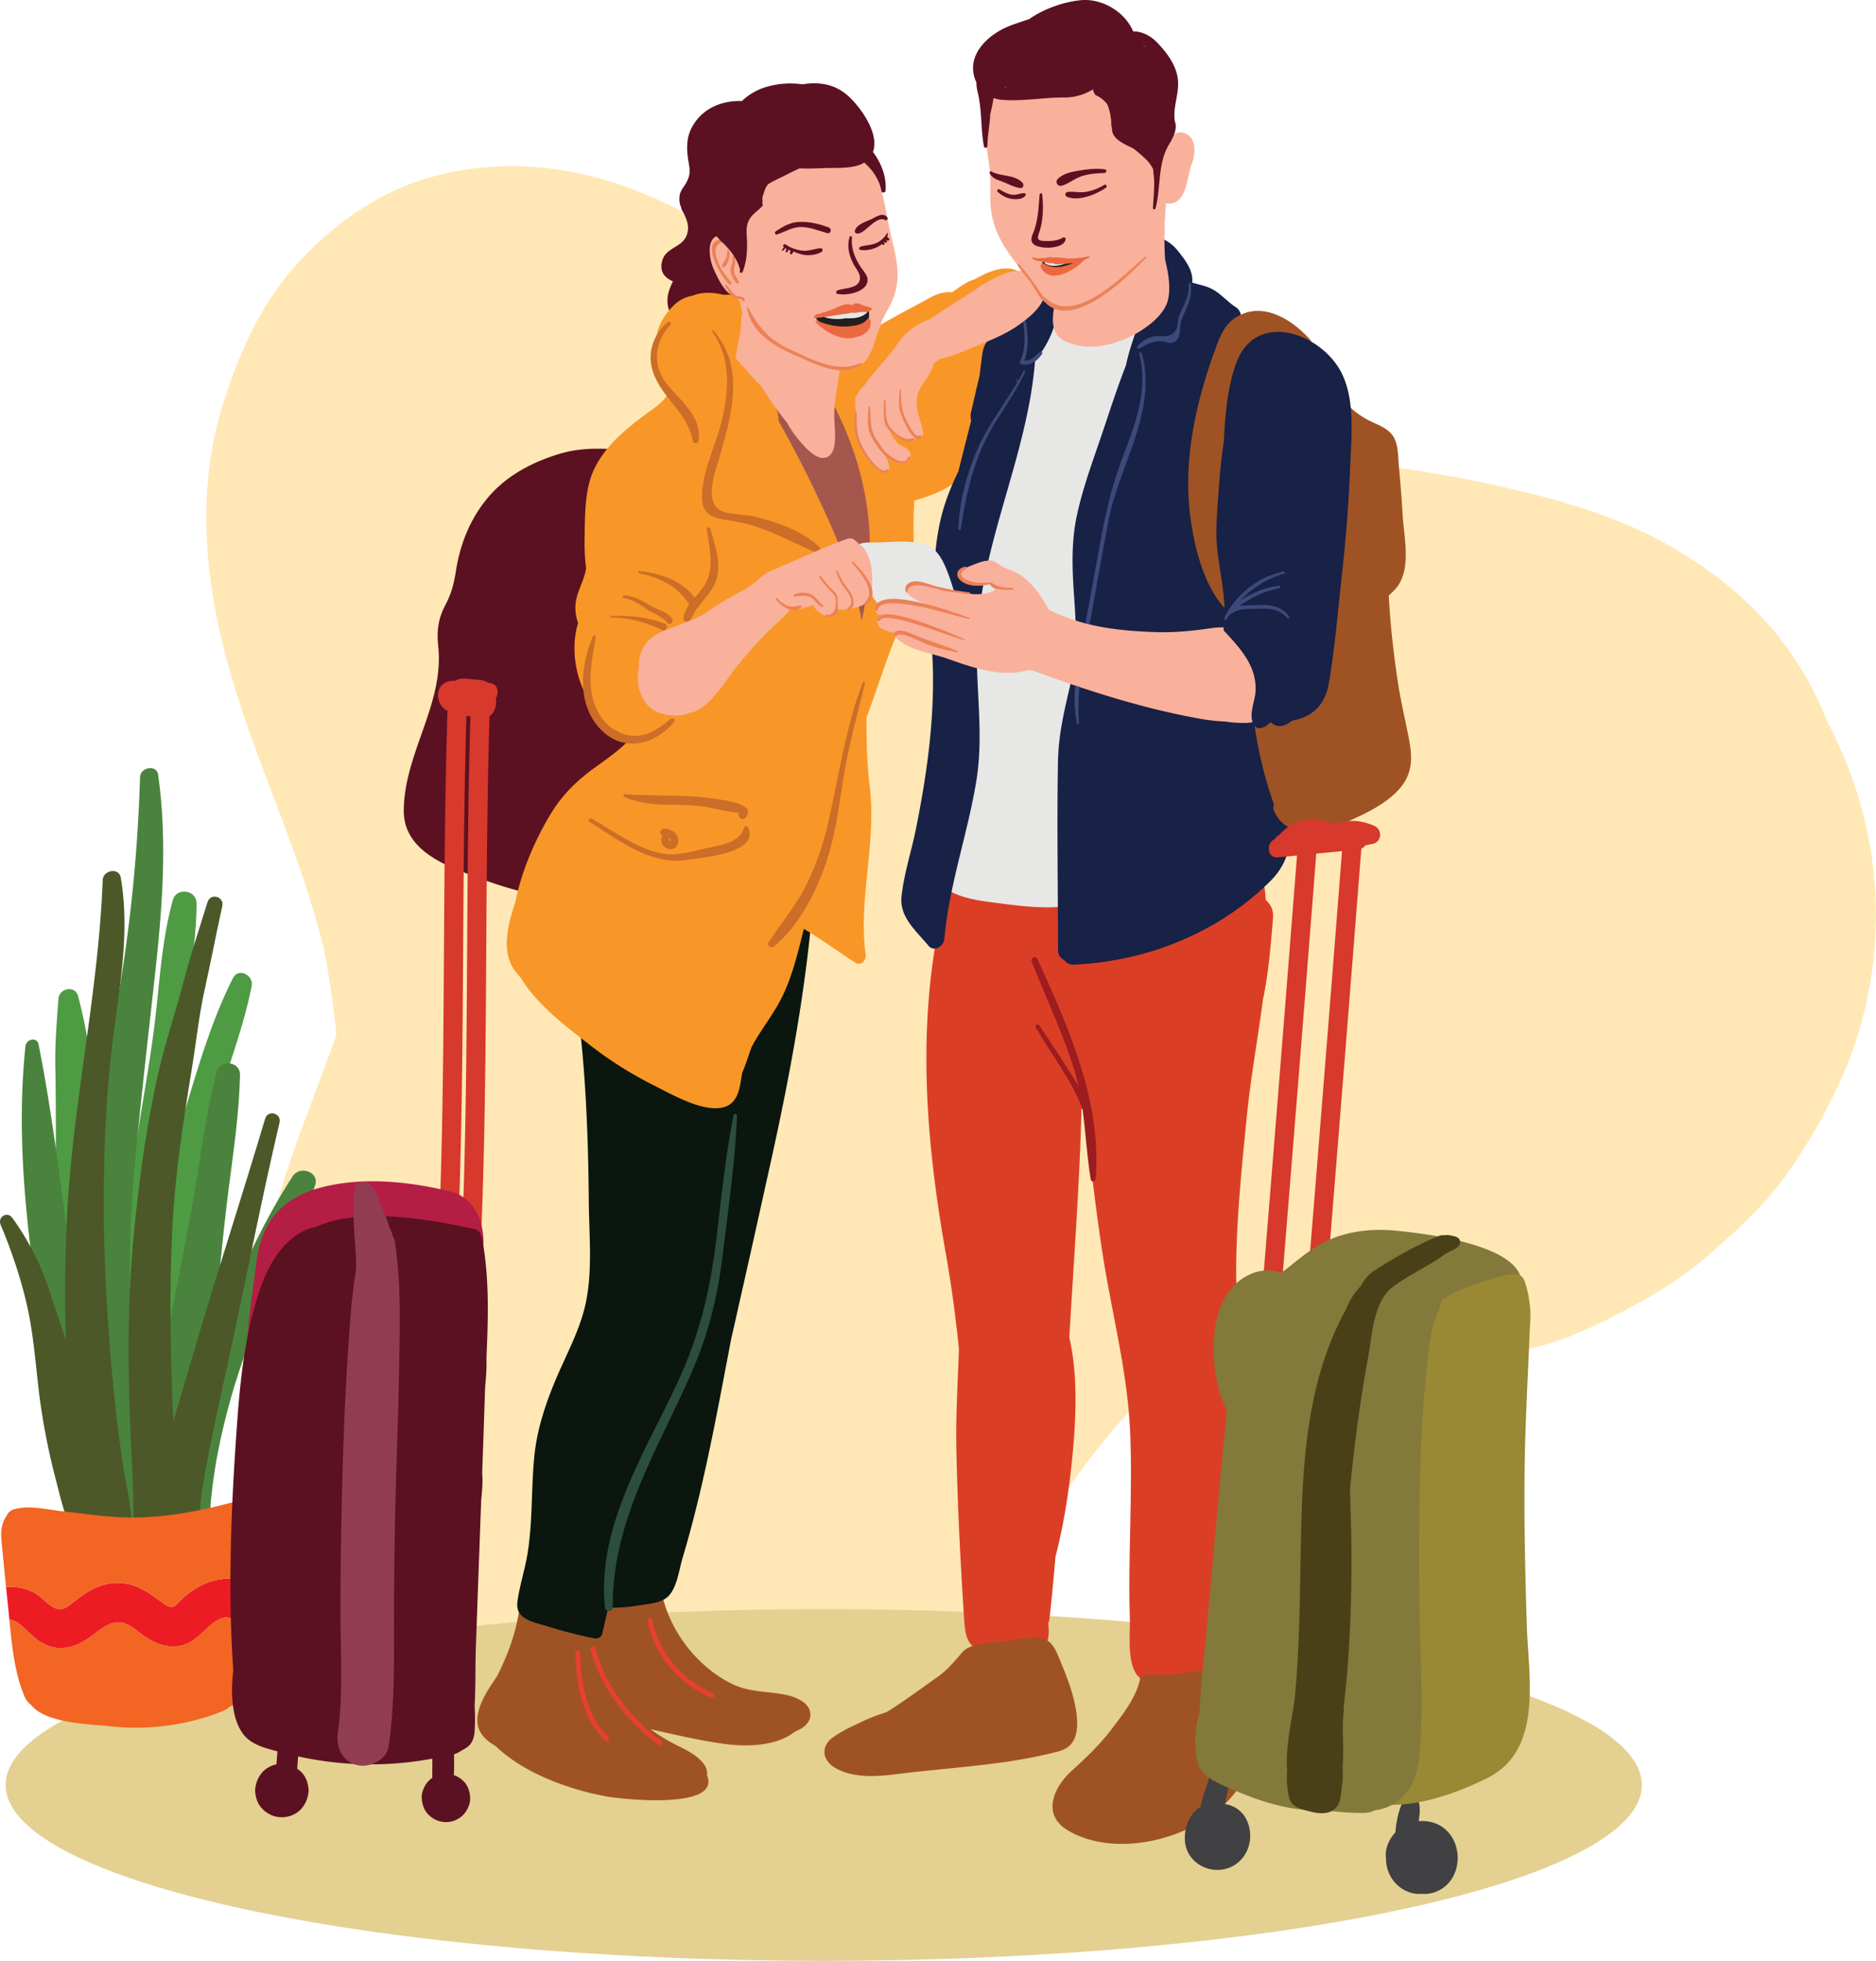 <svg id="Layer_1" data-name="Layer 1" xmlns="http://www.w3.org/2000/svg" viewBox="0 0 1397.8 1460.31"><defs><style>.cls-1{fill:#ffc54a;opacity:0.41;}.cls-2{fill:#e4d091;}.cls-3{fill:#4e9b44;}.cls-4{fill:#4a833d;}.cls-5{fill:#4c5827;}.cls-6{fill:#ed1c24;}.cls-7{fill:#f26522;}.cls-8{fill:#5b1122;}.cls-9{fill:#a5574e;}.cls-10{fill:#9f5324;}.cls-11{fill:#e93f32;}.cls-12{fill:#0a160e;}.cls-13{fill:#2c4d40;}.cls-14{fill:#f89727;}.cls-15{fill:#cc6d28;}.cls-16{fill:#da3f26;}.cls-17{fill:#9d1c20;}.cls-18{fill:#e7e7e6;}.cls-19{fill:#182146;}.cls-20{fill:#f9b19b;}.cls-21{fill:#3c4a7a;}.cls-22{fill:#231f20;}.cls-23{fill:#eb6941;}.cls-24{fill:#ec8157;}.cls-25{fill:#d7392c;}.cls-26{fill:#83793b;}.cls-27{fill:#414042;}.cls-28{fill:#998834;}.cls-29{fill:#4a4018;}.cls-30{fill:#b41e44;}.cls-31{fill:#923c54;}</style></defs><path class="cls-1" d="M3420.34,2417.72a888.73,888.73,0,0,0-149.18-19.18c-32.92-1.48-65.38,1.35-98,3.95-9.5-.29-19-.55-28.49-.89a450.89,450.89,0,0,1-84.41-14.73,361.34,361.34,0,0,1-59.07-27.57c-50.94-35.85-90.17-85.76-141.92-120.53-68.62-46.12-147.11-72.47-229.44-48.7-38.1,11-72.74,36.24-98.79,65.62-27.06,30.51-42.7,67-54.48,105.34-21.26,69.28-11,143,10.25,210.89,20.54,65.7,50.34,127.53,66.21,194.65,3.75,20.38,6.64,40.9,8.83,61.49-22.26,62.54-49.4,123.41-58.59,189.84-7,50.49-5.78,99.41,6,148.94,10.15,42.63,31.09,86.55,59.44,120.06,31.75,37.52,69.81,71,116.72,88.07,43.55,15.86,89.49,24.65,136,19.23,88.38-10.29,160.33-60.28,215-128.58,42.6-53.18,74.64-115,122.82-163.59a227.37,227.37,0,0,1,25.42-18,202,202,0,0,1,22-7.61c35.41-5,71.27-2.79,107-1.4,49.81,1.94,96.82-2.37,145.26-15.18,26.84-7.1,52-20.5,76.2-33.73a281.44,281.44,0,0,0,50.24-34.92c20.47-17.88,40.41-36.07,56.35-58.18a414.74,414.74,0,0,0,39.6-68.34c40.29-86.59,35.7-187.22-9.1-270.56-1.37-3.77-2.83-7.49-4.47-11.08-24.64-53.84-63.78-91.91-115.18-120.59C3512.16,2439.88,3465.4,2427.51,3420.34,2417.72Z" transform="translate(-2311.16 -2057.45)"/><ellipse class="cls-2" cx="613.77" cy="1329.35" rx="609.56" ry="130.95"/><path class="cls-3" d="M2484.75,2785.91c-15.92,31.31-25.92,66.18-36.17,99.73q-4.71,15.39-9.2,30.79c1.84-30.38,3.21-60.79,7-91,4-31.79,11.24-63,11.23-95.19,0-10.15-15-12.26-17.71-2.4-8.55,31-9.84,63-13.88,94.84-4,31.6-10.11,62.84-14.55,94.39-8.77,62.36-14.21,126.91-12,189.87.36,10.23,8.46,15.07,16.18,14.55.73,6.21,1.54,12.42,2.53,18.6,2.55,15.9,5.19,36.35,20.16,45.28,5.45,3.25,14.1,1.56,17-4.46,7-14.45,1-30.32-2.09-45.29a351.87,351.87,0,0,1-6.48-47.84c-2.18-32.76-.38-65.91,3.19-98.51a604.29,604.29,0,0,1,19.4-97.91c9.37-33.2,22.61-65.78,29.33-99.58C2500.26,2783.8,2488.89,2777.76,2484.75,2785.91Z" transform="translate(-2311.16 -2057.45)"/><path class="cls-3" d="M2388.29,3106.59c-3.58-34.51-4.56-69.21-5.68-103.86-1.1-34.06-2.39-68-2.75-102.09q-.27-25.51-1.69-51c-1-17.82-4.41-33.06-8.77-50.21-2.17-8.55-14.12-6.15-14.71,2-1.25,17.17-2.66,33.41-2.31,50.76.35,17.84.39,35.7.38,53.54,0,34.92-2.61,69.71-3.26,104.63a895.7,895.7,0,0,0,3.72,101.24c1.67,17.51,3.92,35,6.9,52.32,2.81,16.33,5.23,32.61,19.43,42.8,5.09,3.65,14,1.14,16.68-4.37,7.32-14.89,2.39-30.13-.59-45.61C2392.44,3140.14,2390,3123.41,2388.29,3106.59Z" transform="translate(-2311.16 -2057.45)"/><path class="cls-4" d="M2529.25,2933.45c-25,38.42-44.12,82.69-60.42,125.82.66-5.9,1.37-11.8,2-17.7,3.38-30.14,6-60.39,9.67-90.48,3.8-31,8.81-61.94,9.48-93.2.21-9.88-14.68-11.89-17.21-2.33-7.76,29.4-11.55,59.58-16.61,89.53s-11.3,59.67-16.94,89.5q-8.22,43.44-16.64,86.86-1.83,9.43-3.66,18.87c-3.08-20.17-5.65-40.41-7.49-60.73a836.77,836.77,0,0,1-.08-152.06c4.52-49.47,10.32-98.71,15.71-148.1,5.22-47.84,8.74-97.17,1.91-145-1.13-7.89-13.24-5.59-13.47,1.83a1180.83,1180.83,0,0,1-14.06,150c-7.86,49.62-19,98.89-24.11,148.89a749.77,749.77,0,0,0-1.65,130.09q-3.59-18.72-6.66-37.56c-10.53-64.13-16.31-128.76-29.16-192.48-1.18-5.88-9.18-3.83-9.72,1.32-6.92,65.9.33,131.09,10,196.43,4.72,31.95,10.37,63.78,15.93,95.59,2.86,16.35,5.75,32.71,9.49,48.88,3.62,15.66,4.82,33.4,19,42.94,4.31,2.9,10.58,2.38,15-.48a25.06,25.06,0,0,0,10.5,11.47c6,3.4,12.26,1,16.15-4.23a22.38,22.38,0,0,0,4.17-10.11,10.18,10.18,0,0,0,5.61-2,36.27,36.27,0,0,0,5.35-4.84l.05.08c5.33,8,15.4,7.44,20.83,0,7.1-9.72,4.93-23.49,6.08-35.06s2.74-22.92,4.87-34.27a501.2,501.2,0,0,1,18-67.72c15.36-45.53,38.91-87.62,54.71-132.82C2549.51,2930.33,2534.67,2925.11,2529.25,2933.45Z" transform="translate(-2311.16 -2057.45)"/><path class="cls-5" d="M2395.09,3084.71c-3.85-41.68-6.44-83.73-6.58-125.59s1.33-83.83,6.48-125.26c5.1-41,13.18-81.52,6.16-122.77-1.34-7.89-13.19-5.59-13.47,1.82-3.13,84.28-22.54,167.1-26.63,251.44-1.47,30.47-1.85,60.78-.78,91.14-3.78-11.36-7.76-22.64-11.42-34.06a196.46,196.46,0,0,0-28.41-56.86c-3.85-5.43-11.3-.84-8.77,5.13,8.49,20,16.45,44,20.77,65.42,4.15,20.54,5.56,41.88,8.19,62.67a500.94,500.94,0,0,0,12,61.13c5,19.69,10.84,45.13,24.94,60.31,7.48,8.05,16.71,5.13,21.8-1.61a12.32,12.32,0,0,0,8.8-9.65c3.84-19.72-2.56-40.64-5.5-60.25Q2398,3116.34,2395.09,3084.71Z" transform="translate(-2311.16 -2057.45)"/><path class="cls-5" d="M2508.71,2890.57c-17.22,57.9-36.06,115.32-53,173.28-5.09,17.44-10.42,34.85-15.4,52.35-.26-5.61-.55-11.22-.75-16.83-1.54-41.42-2.08-83.12-.16-124.54,1.88-40.84,8.08-81,14.67-121.27,3.27-20,5.28-39.76,9.71-59.7,4.55-20.48,8.47-41.09,13-61.57,1.61-7.17-8.81-10.08-11-3-6.25,20-12.83,39.89-18.11,60.18s-12,40.21-16.94,60.41c-9.51,39.17-15,79.66-19.21,119.7-4.32,41.47-5.24,82.87-4.15,124.52.55,21.23,1.5,42.45,2.62,63.66,1.05,19.83-.68,43.34,5.33,62.3,2.9,9.17,14.63,13.12,22.38,9.34,6.23,3.22,13.54,1.59,17.78-4.82,7.19-10.9,3.75-24,4.24-36.4.54-13.5,2.81-26.89,5.31-40.14,5.37-28.42,11.83-56.66,17.94-84.91,12.23-56.5,23.2-113.23,36.44-169.55C2521.13,2886.54,2510.76,2883.66,2508.71,2890.57Z" transform="translate(-2311.16 -2057.45)"/><path class="cls-6" d="M2503.52,3240.14a46.4,46.4,0,0,0-5.68-3.24c-11.64-5.41-24.34-4.73-35.83.75a58.67,58.67,0,0,0-14.69,10.13c-6,5.54-6.83,9.21-14.61,3.59-10.66-7.71-19.73-15-33.69-15.12-12.76-.07-22.47,5.95-32.12,13.53-6,4.67-9.91,8.62-17,4-4.63-3-8.2-7.41-13.13-10.16a38.59,38.59,0,0,0-21.1-4.36c.33,3.27.64,6.56,1,9.83.52,4.62,1,9.43,1.46,14.35a19.73,19.73,0,0,1,9.18,4.86c7.64,6.7,13.31,13.89,23.78,16,11,2.25,21.34-3,29.84-9.56,11.65-8.95,18.66-13.42,31.62-3.34,8.15,6.34,16.62,12.18,27.39,12.28,11.82.11,18.13-6.84,26.23-14.19,3.46-3.15,9.1-7.79,14.21-7.41,5.58.41,10.28,7.11,14.13,10.5,1.73,1.52,3.48,3,5.27,4.31,1.09-9.55,1.87-19,2.86-27.83C2502.94,3246.08,2503.22,3243.11,2503.52,3240.14Z" transform="translate(-2311.16 -2057.45)"/><path class="cls-7" d="M2502.63,3185.42c-1.92-6.6-8.06-11.8-16.9-9.46-28.83,7.64-57.69,13.1-87.69,11.29-13.49-.82-26.86-2.88-40.3-4.29-10.88-1.14-24.27-4.61-35.09-1.75a9.72,9.72,0,0,0-2.61.9,7.85,7.85,0,0,0-3.87,4c-5.45,8.06-4.24,15.8-3.23,25.81.92,9.1,1.77,18.21,2.69,27.32a38.59,38.59,0,0,1,21.1,4.36c4.93,2.75,8.5,7.14,13.13,10.16,7.13,4.66,11.08.71,17-4,9.65-7.58,19.36-13.6,32.12-13.53,14,.08,23,7.41,33.69,15.12,7.78,5.62,8.65,2,14.61-3.59a58.67,58.67,0,0,1,14.69-10.13c11.49-5.48,24.19-6.16,35.83-.75a46.4,46.4,0,0,1,5.68,3.24c1-9.41,1.85-18.83,2.79-28.24C2507.34,3201.46,2508.64,3193.73,2502.63,3185.42Z" transform="translate(-2311.16 -2057.45)"/><path class="cls-7" d="M2480.35,3262.07c-5.11-.38-10.75,4.26-14.21,7.41-8.1,7.35-14.41,14.3-26.23,14.19-10.77-.1-19.24-5.94-27.39-12.28-13-10.08-20-5.61-31.62,3.34-8.5,6.54-18.8,11.81-29.84,9.56-10.47-2.14-16.14-9.33-23.78-16a19.73,19.73,0,0,0-9.18-4.86c1.89,19.51,4.07,40.63,11.41,57.53a14.17,14.17,0,0,0,4.86,6.22c10.8,14,45.07,14.32,58.66,15.87,27.86,3.18,58.59-.75,84.55-11.51a15.62,15.62,0,0,0,4.67-3c3-1.1,5.71-3.51,7.49-7.61,5.68-13.07,8.26-28.64,10-44-1.79-1.34-3.54-2.79-5.27-4.31C2490.63,3269.18,2485.93,3262.48,2480.35,3262.07Z" transform="translate(-2311.16 -2057.45)"/><path class="cls-8" d="M2870.38,2275.41c-.66-10.22-1.37-20.45-2-30.68-.37-6.15.24-11.9-4.53-16.37a10.4,10.4,0,0,0-7.11-2.52,9.75,9.75,0,0,0-5.24-2.93,6,6,0,0,0-4.18-5.68c0-.13.06-.27.1-.41.7-2.87-3.31-3.85-4.35-1.19-.41,1-.82,2.08-1.25,3.13-8.77,10.26-20,23.74-19.61,36.54a5.13,5.13,0,0,0-5.51,3.29c-3.82,8.44-9.58,16.43-7.95,26.2,1.41,8.45,7,13.63,14.72,16.34a8,8,0,0,0,7.08-.77,9.27,9.27,0,0,0,8.64-3.2A9,9,0,0,0,2848,2296a11.62,11.62,0,0,0,4.65-.66c6.33,2.31,15.36-3.62,13-11.55C2868.55,2282.58,2870.67,2279.84,2870.38,2275.41Z" transform="translate(-2311.16 -2057.45)"/><path class="cls-9" d="M2952.39,2394.87a12.41,12.41,0,0,0-3.37-6c-.34-3.7-.67-7.41-1-11.11a14.68,14.68,0,0,0-2.87-7.51,11.22,11.22,0,0,0-7.59-6.75c-7.26-7.83-23.71-2-24.54,10.62q-7.8-12.6-16.28-24.81a14.65,14.65,0,0,0-6.26-5.2c-3.45-5.68-7-11.32-10.64-16.89-10.11-15.4-32.74-2-24.61,14.39s18.28,32,28,47.64A548.77,548.77,0,0,1,2908,2443.4q3.7,9.93,7.42,19.86a14.35,14.35,0,0,0,10,9.16q.51,19.23.48,38.48c0,9.54,7.67,14.11,15.08,13.73,5.34,12.65,27.68,8.59,27.17-6.42C2966.79,2476.66,2962.18,2435.31,2952.39,2394.87Z" transform="translate(-2311.16 -2057.45)"/><path class="cls-10" d="M2899.68,3320.41c-14.74-3.94-28.34-1.84-42.72-8.74-26.69-12.81-48.25-41.11-53.21-70.58-1.14-6.77-11.44-3.9-10.31,2.84.37,2.19.84,4.38,1.37,6.55a6.82,6.82,0,0,0-5.85.38,4.6,4.6,0,0,0-.61-.25v-.05c-1-5.24-9.13-4.94-10.31,0-.18.74-.32,1.49-.48,2.24a5.16,5.16,0,0,0-4.82-1h0a4.24,4.24,0,0,0-1.54-3.25c-2-3.5-8.43-4-9.94,1-1.06,3.54-2,7.09-3,10.64l-.45-2.07c-1.52-6.7-11.83-3.87-10.31,2.84.13.56.25,1.12.37,1.67a5.21,5.21,0,0,0-4.05,6.46c.2.8.41,1.6.61,2.4l-1-.21c-.21-.3-.4-.59-.65-.89-1.69-2-4.6-1.95-6.67-.62l-.16,0a26.71,26.71,0,0,1-6.87-3.9c-2.24-1.81-4.34-4.08-6.9-5.49a23.12,23.12,0,0,0-4.62-2c-1.76-1.85-4.8-2.61-6.91-1.29a6,6,0,0,0-1.77-1.4c.13-.92.27-1.83.39-2.75.88-6.81-9.82-6.74-10.69,0-2.45,19-8.51,36-17.09,52.87-6,9-12.69,18.31-14.4,29.21s4.66,17.89,13.43,22.83c21.54,20.77,55.89,32.66,82.9,37.52,11.14,2,85.36,10.1,74.51-15.82,1.43-9.48-11.53-16.91-18.42-20.31-8.77-4.32-16.62-8.67-23.67-14,18.4,4.11,36.79,8.48,55.36,11,16.51,2.22,38.39,1.78,52.34-9.24,6.95-2.8,11.69-7,11.41-13.22C2914.6,3326.3,2905.89,3322.06,2899.68,3320.41Z" transform="translate(-2311.16 -2057.45)"/><path class="cls-11" d="M2754.59,3284.84a1.79,1.79,0,0,0-3.44.95c8,28.79,26.54,53.62,50.86,71.16,1.86,1.34,3.64-1.75,1.8-3.08C2780.41,3337,2762.25,3312.53,2754.59,3284.84Z" transform="translate(-2311.16 -2057.45)"/><path class="cls-11" d="M2743.4,3288.36c-.08-2.28-3.65-2.3-3.56,0,.89,23.86,4.45,47.86,22.21,65.31,1.64,1.61,4.16-.91,2.52-2.52C2747.47,3334.35,2744.26,3311.3,2743.4,3288.36Z" transform="translate(-2311.16 -2057.45)"/><path class="cls-11" d="M2842.19,3318.21a75.55,75.55,0,0,1-45.14-54.67c-.48-2.24-3.91-1.29-3.44.95a79.19,79.19,0,0,0,47.63,57.16C2843.36,3322.53,2844.28,3319.08,2842.19,3318.21Z" transform="translate(-2311.16 -2057.45)"/><path class="cls-12" d="M2911.45,2727.16c-.23,1.93-.51,3.85-.76,5.77,0,.05,0,.07-.05.12-2.71,12.74-5.32,25.5-8,38.25a15.53,15.53,0,0,0-17.55-8.14c-4.46-8-19.61-7.86-22.4,2.82-5,19-10.08,37.84-15.65,56.49-5.58-.7-11.38.68-15.3,4.39-8.6-7.24-24.63-7.31-29.91,4.07-2.36,5.09-4.58,10.21-6.72,15.34-.61-3.19-1.21-6.39-1.87-9.56a9.23,9.23,0,0,0-4.84-6.68c-.16-1.11-.28-2.23-.44-3.34-2.79-19.64-33.38-16.39-36.51,1.29-1.3-8.66-2.74-17.3-4.47-25.91-.81-4.05-6.59-2.22-6.06,1.68,6.59,49,8.52,98.55,8.94,148,.21,24.64,2.88,51.22-2.12,75.49-4.23,20.58-14.92,39.39-22.94,58.65-7.47,17.94-13.52,36.34-15.48,55.77-2.45,24.35-1.14,48.66-5.12,73-1.78,10.84-5.14,21.38-7,32.16-1,5.82-1.46,10.6,3.59,14.68s13.41,5.57,19.49,7.48c11,3.47,22.23,6.24,33.54,8.6,2.52.52,5.44-.72,6.06-3.44,1.49-6.47,3-12.94,4.49-19.41a110.59,110.59,0,0,0,22.28-1.64c7-1.13,16.95-1.48,22.4-6.8,6.58-6.44,8.16-20.16,10.67-28.52,15.14-50.53,24.67-102.49,34.54-154.23l1.77-9.28c2.81-12,5.38-23.93,8.07-35.72,7.27-32,14.33-64,21.42-96,14.27-64.46,26.38-129.46,31.59-195.34C2917.42,2723.46,2911.89,2723.62,2911.45,2727.16Z" transform="translate(-2311.16 -2057.45)"/><path class="cls-13" d="M2857.74,2888c-6.32,31.44-9.27,63.83-13.28,95.64-4.49,35.72-12.39,68.29-27.43,101.12-24.19,52.79-61.47,108.92-55.12,169.71.38,3.62,5.8,3.81,5.79,0-.2-66.93,35.24-119.56,60.52-179,11.54-27.15,18-54.7,21.48-83.91,4.14-34.12,9.22-68.82,10.61-103.17A1.31,1.31,0,0,0,2857.74,2888Z" transform="translate(-2311.16 -2057.45)"/><path class="cls-8" d="M2808.91,2423.19a14.41,14.41,0,0,0-6.77-9.06,15.82,15.82,0,0,0-9.17-19.72,1.15,1.15,0,0,0-.62-2.12c-4.44.2-9,.31-13.52.44-17.54-1.33-34-2.52-51.74,3-18.32,5.65-36.13,14.75-49.36,28.92-14.87,15.93-23.42,36.2-26.79,57.53-1.66,10.48-3.46,17.42-8.39,26.79-5.06,9.62-6,19.13-4.88,29.77,4.67,43.14-25.66,80-25.65,122.75,0,23.77,20.73,36,40.37,43.89,22.06,8.83,48.61,18.37,72.19,20.4,16.82,1.44,27.45-16.51,25.25-31.37,9.75-4.76,17.86-14.55,16.57-25.87-.26-2.32-.5-4.65-.76-7,15.76-2.51,26.66-17.41,22.94-34.88l-.9-4.23c7-7,9.84-17.51,7.64-27.78l-26.43-123.13c1.16-2.3,2.34-4.58,3.58-6.78,3.46-1.85,6.86-3.8,10.33-5.8a21.47,21.47,0,0,0,10.18-14.46,30.34,30.34,0,0,1,4.62-1.36C2806.23,2441.32,2811,2431.26,2808.91,2423.19Z" transform="translate(-2311.16 -2057.45)"/><path class="cls-14" d="M3074.29,2263.77c-6.3-9-18.05-7-27.33-3.13a95.38,95.38,0,0,0-9.69,4.87c-5.88,1.57-11,5.67-16.55,9.52l-.13.09a24.87,24.87,0,0,0-6.6.28c-5.74,1.11-10.88,4.33-16,7.09-14,7.61-28.46,14.85-41.65,23.85a8.39,8.39,0,0,0-3.35,4.31c-6.53,2.8-13.11,5.5-19.8,8.12-2.71,1.06-1.72,5.18,1.23,4.46l.31-.09a7.64,7.64,0,0,0-1.37,4.55l-.92.25c-7.15,1.77-9.09,10.5-4.85,15.84.74,1.91,1.53,3.76,2.37,5.58a2,2,0,0,0-1.23,2.95c19.22,34.51,30.35,72.65,30.65,112.27a223.32,223.32,0,0,1-6.25,55.11c-5.78-35.12-21.54-69-36.77-100.76-7.76-16.21-16.23-32.08-25-47.79-.49-12.82-8.72-25.51-16.17-35.5-5.66-7.59-11.49-11.72-12.09-21.94-.58-9.77,1.47-19.64.88-29.5a2.16,2.16,0,0,0-.16-.63c1.22-.08,2.44-.18,3.65-.22,4.21-.17,4.25-6.6,0-6.57-5.47,0-11.31,0-17.21.22-7.74-1.81-15.76-2.37-23.11.7a25.52,25.52,0,0,0-9.88,3.85c-8.57,5.82-18.64,20.24-16.74,31.26-4.37,11.38.07,19.59,6.85,30.22.9,1.41,1.81,2.79,2.73,4.16,0,.06,0,.09,0,.15-1,8-15.71,16.79-21.2,21.09a196.23,196.23,0,0,0-18.64,15.9c-8.79,8.85-16.37,19.32-19.73,31.47-3.7,13.33-3.6,28.48-3.77,42.21a149.16,149.16,0,0,0,1.1,22.74c-.19,1-.37,2-.62,3-2.16,8.83-7.28,16.57-7.38,25.88a33,33,0,0,0,2.07,11.8c-.05.13-.14.23-.18.37-6.24,21.57-.74,45.57,12.2,63.7.28.39.58.79.89,1.2,0,0,0,.09,0,.14,2.1,7.17,6.86,12.74,14.2,14.74a4.88,4.88,0,0,0,1.38.16,38.3,38.3,0,0,0,10.76,5.37c-7.56,8.46-17.4,15.16-26.83,22-12.76,9.23-23.58,19.51-31.94,33-11.7,18.86-22.63,43.4-27.37,67.59-5.47,16-10.29,35.42-1.2,49.31a46.78,46.78,0,0,0,5.61,6.86c11.68,20,35.2,37.36,49.71,48.68a287,287,0,0,0,48.34,30.8c13.63,6.8,36.44,20.31,52,16.9,11.55-2.53,12.8-14.25,14.35-24.08.1-.66.25-1.29.37-1.93,2.7-6.15,4.59-12.7,6.93-19,6.23-11.83,14.87-22.4,21.29-34.52,8.81-16.65,13.07-35.32,17.67-53.51,13.29,7.87,25.95,17.21,38.38,25.19,4.28,2.74,8.21-1.78,7.65-5.89-5.65-41.74,8.24-83.07,3.05-125.12-2.13-17.19-2.4-34.43-2.45-51.67,8.34-21.55,14.76-43.85,24-65.21a135.75,135.75,0,0,0,11.34-58.28c-.21-12.88-.67-25.52.38-37.92,12.83-4,26.84-8.81,34.58-17.9,9.55-11.22,17.39-29.63,18.63-44.23.23-2.77-3.62-3.37-4.93-1.33-1,1.47-1.84,3-2.68,4.51,2.71-11.72,5.4-23.48,8.76-35a9.26,9.26,0,0,0-.42-6.82q.87-1.74,1.68-3.51a2.12,2.12,0,0,0-2-3q1.5-2.22,2.86-4.52c3.56-4.37,5.88-9.05,3.63-15.14a11.4,11.4,0,0,0-4.06-5.53,11,11,0,0,0-.18-1.5c.66-.39,1.3-.8,2-1.19a7.8,7.8,0,0,0,2.91-11.21c1.39-1.35,2.78-2.71,4.18-4,2.51-2.34-.68-6-3.51-4.55s-5.32,2.75-7.88,4.17h-.24a1,1,0,0,0-.18-.09,2.75,2.75,0,0,0-1.65-.93c-.47-.07-.94-.12-1.41-.17l.73-.41a14.42,14.42,0,0,1,2.94-.12,5.38,5.38,0,0,0,5.8-4.46c5.33-2.56,9.88-4.13,10.16-2.12.61,4.38,6.78,5.24,9.49,2.5l1.63-1.64C3075.21,2270.05,3076,2266.24,3074.29,2263.77ZM2950.17,2662c0,.88.06,1.77.08,2.65C2950.23,2663.81,2950.2,2662.92,2950.17,2662Zm-.4-282c3.13,3.83,7.06,4,10.26,2.29.33-.05.65-.11,1-.19a10.07,10.07,0,0,0,6.8,4.35,7.94,7.94,0,0,0,6.47,5.88c-.56,2.3-1.05,4.6-1.49,6.92,0-.54-.06-1.09-.1-1.63a3,3,0,0,0-1.31-2.21c-.33-1-.67-2-1-3.08a3.59,3.59,0,0,0-4.48-2.48c-.23-.42-.44-.85-.7-1.25-1.82-2.79-6.34-2.46-7.25,1a29.63,29.63,0,0,0-.75,9.88,200.5,200.5,0,0,0-8.24-20.49C2949.21,2379.29,2949.48,2379.65,2949.77,2380Zm-202.59,150.75-.07.15v-.23Z" transform="translate(-2311.16 -2057.45)"/><path class="cls-15" d="M2834.35,2430.53c1,12.73,13.47,13.43,23.61,15.07,22.7,3.66,40.55,14.64,61.25,23.36,2.36,1,4.06-2.54,2.41-4.14-12.37-12-31.61-18.6-48.06-22.61-7.45-1.82-18.49-1.14-25.23-4.45-13.43-6.59-3.44-31.22-.75-40.79,8.77-31.22,18.92-66-4.73-93.24-.47-.54-1.43.19-1,.78,14.79,20.17,12.36,46.66,6.27,69.52C2843.5,2391.34,2832.92,2412.25,2834.35,2430.53Z" transform="translate(-2311.16 -2057.45)"/><path class="cls-15" d="M2827.37,2386c.37,2.08,3.9,2.13,4.24,0,1.88-11.9-4.54-21.07-12.09-29.74-5.52-6.33-12.19-12.24-15.88-19.92-6.12-12.75-2.43-27,7-36.9a1.41,1.41,0,0,0-2-2c-10.75,9.13-15.55,23-11,36.74C2804.17,2354.06,2823.46,2364.23,2827.37,2386Z" transform="translate(-2311.16 -2057.45)"/><path class="cls-15" d="M2813.24,2595.41a1.75,1.75,0,0,0-2.48-2.48c-9.18,7.5-17.91,13.79-30.16,12.27-11.93-1.48-20.92-10.27-25.46-20.93-7.14-16.73-2.93-34.86-.1-52.11.19-1.15-1.54-2.17-2.08-.88-8.89,20.95-12.08,48.21,3.65,67.06C2773.15,2618.15,2797.71,2613.49,2813.24,2595.41Z" transform="translate(-2311.16 -2057.45)"/><path class="cls-15" d="M2766.27,2517.34c14,.1,25.49,3.33,38,9.21a2.58,2.58,0,1,0,2-4.73c-12.43-4.74-26.82-6.3-40-5.59A.56.56,0,0,0,2766.27,2517.34Z" transform="translate(-2311.16 -2057.45)"/><path class="cls-15" d="M2776.05,2502.9c6.52,1,11.65,4.51,17,8.18,4.34,3,12.26,5.75,15.17,10.17a2.34,2.34,0,0,0,4-2.36c-2.68-5.66-11.43-7.37-16.48-10.41-6.19-3.72-12.07-7.13-19.42-7.71C2775.13,2500.67,2774.84,2502.71,2776.05,2502.9Z" transform="translate(-2311.16 -2057.45)"/><path class="cls-15" d="M2787.44,2484.5c15.25,2.89,28.67,9.6,37.22,23l.09.11a25.27,25.27,0,0,0-4.32,9.46c-.79,3.72,4.21,4.94,5.59,1.54,4.85-12.05,16.92-19.12,19.62-32.27,2.47-12-2.17-23.83-5.18-35.27-.37-1.43-2.88-1.19-2.68.37,1.81,13.81,6.23,29.1-1.69,41.85a73.76,73.76,0,0,1-7.29,9.25c-9.77-12.95-25.33-18-41.11-19.86C2786.64,2482.52,2786.4,2484.31,2787.44,2484.5Z" transform="translate(-2311.16 -2057.45)"/><path class="cls-15" d="M2954,2565.73c-13,34.07-17.79,69.94-26,105.24a204.88,204.88,0,0,1-16.75,46.83c-7.65,15-18.42,27.34-27.38,41.42-1.64,2.58,1.89,4.8,4,3.07,23.09-19.12,37.86-53.48,44.29-82.11,4.06-18.1,6-36.61,9.5-54.83,3.83-19.93,9.29-39.44,14-59.16A.86.86,0,0,0,2954,2565.73Z" transform="translate(-2311.16 -2057.45)"/><path class="cls-15" d="M2865.47,2673.83c-3.34,12.36-20.33,13.32-30.21,15.78-10.86,2.69-21.33,5.59-32.56,3.11-17.93-3.95-34.93-16.73-50.74-25.61a1.45,1.45,0,0,0-1.46,2.5c21.61,13.45,45.49,32.49,72.52,28.23,10.39-1.64,54.86-4.76,45.41-24.4A1.64,1.64,0,0,0,2865.47,2673.83Z" transform="translate(-2311.16 -2057.45)"/><path class="cls-15" d="M2804.52,2685.89c1.76,3.58,6.65,5.42,9.9,2.62,2.59-2.23,2.73-6.3,1-9.13a9.15,9.15,0,0,0-4.27-3.57c-1.77-.78-4.19-1.7-6.09-1-1.65.57-2.73,3-1.13,4.29a4.57,4.57,0,0,0,.92.55A6.56,6.56,0,0,0,2804.52,2685.89Zm6.26-2.3c-.21.41-.54.19-.87-.27a2.3,2.3,0,0,1-.31-1.92C2810.31,2681.89,2811.2,2682.77,2810.78,2683.59Z" transform="translate(-2311.16 -2057.45)"/><path class="cls-15" d="M2866.69,2666.4c9.07-10.64-17.44-13.14-22.1-13.92-22.33-3.72-45.19-1.72-67.71-3.64-1.41-.12-1.43,1.85-.31,2.29,11.84,4.7,22.62,5.72,35.22,5.7a192.11,192.11,0,0,1,23.38,1.19c2.45.3,25.85,5.72,26.54,4.53C2860,2665.58,2864.29,2669.21,2866.69,2666.4Z" transform="translate(-2311.16 -2057.45)"/><path class="cls-16" d="M3254.33,2727.79c-.93-11.82-2.75-24.11-8.43-34-1.85-3.22-8-3.06-8.65,1.13-1.3,9-.54,18.32.41,27.6l-3.22-.17c-.58-3.28-3.15-6.2-7.81-6.61-34.25-2.95-70,.56-104.37,1.72q-13.76.47-27.51,1-29.84-.09-59.72.36a19.23,19.23,0,0,0-10.16,3,17.62,17.62,0,0,1-6.25-1.93c-5.56-3.08-10.15,5-4.94,8.46a23.72,23.72,0,0,0,3.81,2.06,21.78,21.78,0,0,0-.9,2.29,4.43,4.43,0,0,0-3.63,3.43c-19.07,84.92-12,171.09,3.09,255.92,4.12,23.24,7.21,46.61,9.61,70.06-.84,24.56-2.4,49.14-1.93,73.66.82,42,3,84.07,5.7,126,.81,12.54,1.41,23,15.54,25.44,11.05,1.88,33.16,6.77,42.69-1.57,5.11-4.46,5.43-11.88,4.53-19.29a11.13,11.13,0,0,0,.95-3.42c1.7-15.34,3.14-30.72,4.45-46.13,6.7-25.8,10.64-52.77,13-78.94,2.43-26.95,3.58-57.11-2.67-84.33.1-1.76.19-3.52.3-5.28,3.19-54.7,7.4-109.85,8.76-164.81a19.55,19.55,0,0,0,2.26-.67c3.93,36.38,7.92,72.8,13.53,108.95,7,45.06,18.77,88.22,20.53,134.1,1.76,45.65-1.69,91.31-.28,137,.36,11.72-2.81,36.2,7.75,44.5,12.77,10,38.61,4.89,52.79,1.27a6.84,6.84,0,0,0,4.84-4c7-2.92,12.33-9.08,11.77-17.94-1.76-27.73-2.53-55.39-1.9-83.17,0-1.23.06-2.45.1-3.67a18,18,0,0,0,.72-5.83c-.07-1.87-.09-3.74-.14-5.61a18.93,18.93,0,0,0-.13-5.8c-.44-25.66.65-51.31.74-77,4.51.07,9.17-2.87,8.77-8.25-2.6-34.56-6.76-68.47-6-103.24.73-35.35,4.4-70.59,7.89-105.75,2.89-29.13,8.28-57.87,12-86.84.27-1.21.56-2.41.79-3.62,3.6-19,5.2-38.39,6.73-57.66A14.92,14.92,0,0,0,3254.33,2727.79Z" transform="translate(-2311.16 -2057.45)"/><path class="cls-10" d="M3111.2,3353.37c7.34-14.16-2.89-42-8.62-55.43-2.58-6-5.44-16.18-12.14-19.36-7.8-3.71-20.65,0-28.88,1-9.12,1.09-22.16.89-30.35,5.82-2.44,1.48-3.86,3.62-5.68,5.66-4.79,5.38-9,10.4-15,14.68-13,9.22-25.53,18.52-38.75,26.81a138.42,138.42,0,0,0-22.35,9,112.21,112.21,0,0,0-17,9.29c-10.33,7-8.81,18.05,2,23.8,17.35,9.2,39.92,4.42,58.35,2.46,22.41-2.39,44.93-4.26,67.25-7.45,11.33-1.62,22.65-3.7,33.78-6.37C3101.05,3361.62,3107.64,3360.25,3111.2,3353.37Z" transform="translate(-2311.16 -2057.45)"/><path class="cls-10" d="M3236,3299.93c-.66-3.83-6.09-3.76-7.73-.95-20.23.8-40.72,7.43-60.76,5.48a5.26,5.26,0,0,0-4.54,1.7,2.8,2.8,0,0,0-2.51,2.3c-2.83,13.38-13.17,26.4-21.3,37.06-8.85,11.62-19.06,21.24-29.78,31-13.27,12.13-22,32.2-3,43.8,37.83,23.06,101.92,5.14,126.57-30a5.27,5.27,0,0,0,.86-4.25,47.85,47.85,0,0,0,9.09-12.66C3253.06,3351.51,3239.82,3322,3236,3299.93Zm-7.88,10.23a8.43,8.43,0,0,0-3.6-.43l3.58-1.13C3228.15,3309.12,3228.15,3309.64,3228.16,3310.16Zm-1.22,58.42-.17.3Z" transform="translate(-2311.16 -2057.45)"/><path class="cls-17" d="M3084.09,2771.45c-1.1-2.41-5.3-.68-4.33,1.82,10.28,26.41,22.69,52.13,31.29,79.17,1.46,4.59,2.64,9.2,3.65,13.81l-1.82-3c-8.78-14.24-17.91-28.24-27.25-42.11-1.13-1.68-3.77-.18-2.74,1.6,11.29,19.46,26.85,39.16,34.84,60.68,2.39,17.4,3.27,34.91,6.14,52.53.36,2.23,3.57,1.49,3.72-.5C3131.9,2877,3107.6,2823.35,3084.09,2771.45Z" transform="translate(-2311.16 -2057.45)"/><path class="cls-18" d="M3128.44,2529.42a910.8,910.8,0,0,1,15.4-100.19c10.44-36.12,21.35-72.12,31.29-108.3,2.11-7.67-5.58-12.07-11.36-10.11a7.89,7.89,0,0,0-4.89-2.32c3.86-5.73,1.34-15.33-7.28-14.82-2.21.13-4.39.36-6.57.58a7.42,7.42,0,0,0-8-1.46l-11.14,4.54a152.11,152.11,0,0,0-21,6.33c-3.34-7-16-6.13-19,2.24-1,2.79-2,5.61-2.94,8.43-1.14.67-2.3,1.28-3.43,2-.21.13-.38.3-.57.44l-11.21,3.64c-8,2.59-8.05,11.41-3.41,15.68-4.67,4.71-2.06,13.37,4.68,14.59a7.55,7.55,0,0,0,1.08,2.55,8.61,8.61,0,0,0-1.16,9.47q-1.49,5.91-2.91,11.83c-8.47,8.81-16.59,17.93-23.48,28.11-6.19,9.17,6.36,17.38,14.14,11.9q-1.7,7.59-3.24,15.21c-5.86,7.64-11.62,15.35-17.17,23.21-3.3,4.68-.24,10.11,4.14,12.35a227.82,227.82,0,0,0-6.83,24.71c-4.09,19.4-5,38.85-4.2,58.38-.9,10.29-.62,20.59,2.55,29.94a16.73,16.73,0,0,0,7.07,8.81q-.12,2.93-.25,5.84c-2.42,16.1-4.3,32.25-5.91,48.45-.65,6.59-1.51,13.45-2.07,20.33q-2.88,8-5.74,16a10,10,0,0,0-3.05,6.58l-.36,4.59a9.27,9.27,0,0,0,.76,4.66,18.46,18.46,0,0,0-1.08,8c-.65,1.87-1.32,3.73-2,5.59,0,.1,0,.19-.07.28-.81-.3-1.66-.55-2.43-.89-5.31-2.34-12.44,4.6-6.88,8.92,11.83,9.18,25,12,39.7,13.84,17.88,2.28,36.83,5.2,54.83,3.06,8.09-1,11.91-9.59,7-15.37.22-.43.43-.87.61-1.32,6.27-1.24,11.94-6.51,13.37-14.85,1.86-10.84-.59-23.32-1-34.29-.43-12.51-.71-25-.71-37.53,0-26.86,1.05-54,3.2-81.23Q3127.87,2538.64,3128.44,2529.42Zm12.32-171c2.07-2.15,4.11-4.32,6.2-6.46.07-.07.11-.15.18-.22q-5.05,15.74-10.06,31.52C3138.54,2375,3139.8,2366.72,3140.76,2358.4Zm7.94-17.08.06-.31,1.75-.44.25-.08-1.11,3.42A8.59,8.59,0,0,0,3148.7,2341.32Z" transform="translate(-2311.16 -2057.45)"/><path class="cls-19" d="M3268.85,2650.34c-6.28-21.11-14.16-41.72-22.41-62.14q-5.27-19-11.43-37.82c-.43-5.83-1-11.51-1.44-16.84a410.08,410.08,0,0,0-11.68-67.72c-1.26-4.89-5.81-5.49-9-3.51-1.55-6.21-3.66-12.27-5.81-18.3q-1.65-11-3.1-22,5.39-26,11-51.9c4.46-20.35,12.69-42,10.89-63.06a14.65,14.65,0,0,0-.37-2.17,29.61,29.61,0,0,1,6.47-4.82c5.56-2.93,4.84-10.74,0-13.84-6.14-3.94-10.76-9.66-17.17-13.21-4.84-2.68-10.22-3.52-15.42-5.13,0-.26.14-.48.16-.75.51-8.66-5.36-16.08-10.46-22.53-5.43-6.86-11.71-10-20.05-12.29-6.4-1.75-8.7,7.51-2.7,9.77.41.15.78.34,1.17.51a3.93,3.93,0,0,0,.66,2.42,95.63,95.63,0,0,1,6.29,11.3,56.75,56.75,0,0,1,2,15.54c-2.31,2.43-4.88,4.81-7.65,7.83-5.21,5.68-7.26,12.1-9.57,19.34-3,9.36-7,19.86-9.08,30.37-6.51,16.68-12,33.73-17.42,49.79-6.85,20.37-14.64,40.94-19.16,62-4.17,19.39-3.59,38.84-2.24,58.5,1.49,21.75,3.08,43.22-1.95,64.67-4.79,20.44-9.55,39.36-9.93,60.52-.83,46.71,0,93.5.06,140.21a7.67,7.67,0,0,0,4.55,7.3,8.12,8.12,0,0,0,7.18,3.48c54.17-2.3,108.51-23.92,147-62.81C3275.42,2695.8,3275.42,2672.41,3268.85,2650.34Z" transform="translate(-2311.16 -2057.45)"/><path class="cls-19" d="M3082.41,2325.62c10.76-11.83,18.21-31.21,16.88-44.93a12.47,12.47,0,0,0-9.06-10.53c-3.88-3.89-10.28-5.24-15.39-.21-12.18,11.59-19.83,25-25.35,39.31-6.51,4.39-6.35,12-7.4,19.52-.39,2.74-.7,5.48-1,8.21-2.2,9-4.18,18.13-6.39,27.33a13.31,13.31,0,0,0,.06,6.5q-4.8,18.93-9.58,37.86a189.74,189.74,0,0,0-9.6,23c-5.51,16.55-7.63,33.74-8.39,51a161.41,161.41,0,0,0-2.38,17.83c-1.39,19.27,1.19,38.59,1.5,57.85.63,39.33-5,78.36-12.78,116.82-3.31,16.45-8.93,33.29-10.65,50-1.59,15.39,11,25.59,20.06,36.56,4.21,5.08,11.35.45,11.83-4.9,3.54-40,17.28-78,23.8-117.46,6.44-39-2.12-77.16,1.11-116.2C3045.3,2455.59,3077.31,2393,3082.41,2325.62Zm-13.58,15.24c.2-.48.39-1,.58-1.43-.21.94-.42,1.87-.64,2.81C3068.79,2341.78,3068.82,2341.32,3068.83,2340.86Z" transform="translate(-2311.16 -2057.45)"/><path class="cls-18" d="M3024,2503.43c-3.95-10.47-8.15-29.41-17-36.79-10.07-8.43-31.26-5.18-43.14-5.2-4.61,0-9.46-.29-12.61,1.42a3.32,3.32,0,0,0-3.12,4,11.81,11.81,0,0,0-.32,3.68c.77,13.43,10.82,27.48,18.89,38.72,1.22,2.1,2.47,4.19,3.77,6.25,2.42,3.86,8.53.34,6.17-3.54a3.16,3.16,0,0,0-.62-1.88l-.87-1.23a3.47,3.47,0,0,0,1.31-.6c.18.57.33,1.15.5,1.72,1.36,4.36,8.25,2.5,6.88-1.9-.36-1.14-.67-2.3-1-3.45.41.2.84.38,1.26.57l.52,2.1c.8,3.29,4.78,3.11,6.35,1,.51.32,1.05.62,1.58.92l.3.46a3.45,3.45,0,0,0,3.5,1.62c1.12.56,2.29,1,3.45,1.54a11.5,11.5,0,0,0,2,.86c4.45,1.42,6.07-5.24,1.9-6.88-1.84-.58-3.27-2.17-4.92-3.14-.51-.31-1.05-.55-1.58-.81-.73-1.2-1.49-2.37-2.28-3.52l2.94-1.09a.75.75,0,0,0,.13-.06,3.17,3.17,0,0,0,3.44,0l.3.4,0,0h0c.19.24.36.49.55.73,2.14,2.63,5.46.51,5.9-2.19a14.62,14.62,0,0,1,4.07,1.46,3.34,3.34,0,0,0,2.65.37c.74,2.19,1.47,4.34,2.21,6.32C3018.75,2509.58,3025.64,2507.74,3024,2503.43Z" transform="translate(-2311.16 -2057.45)"/><path class="cls-20" d="M2979.09,2314.67c-7,10.3-16.31,18.77-23.31,29-1.36,1.43-2.67,2.88-3.84,4.36a12.33,12.33,0,0,0-1.68,2.88s0,0,0,0c-2.57,3-1.91,4.75-1.71,9a202.91,202.91,0,0,0,1.54,20.49c1.53,10.18,7.72,18.82,15.52,25.41a8.11,8.11,0,0,0,1.54,1.43c1.5,1.08,4.18,2.11,5.83.77s.69-4,.15-5.66a16.65,16.65,0,0,0-1-2.28c-.56-1.84-1.29-3.64-2-5.37a2.89,2.89,0,0,0,1.1-.09c.9.87,1.81,1.7,2.76,2.45,3.43,2.71,9.34,6.35,13.63,3.12,3.75-2.83,1.82-6.86-1.34-9-1.47-1-3.2-1.56-4.69-2.53-2.59-1.69-3.81-3.84-5.53-6.31a22.93,22.93,0,0,1-3-6.76,17.48,17.48,0,0,0,1.87,1.55c.56.81,1.2,1.59,1.83,2.33,2,2.35,5.19,4.77,8.34,4.24a7.23,7.23,0,0,0,2.79,1.24,7.56,7.56,0,0,0,6.27-1.75l.33.06a3.83,3.83,0,0,0,3.3-.87l.08-.06a3.67,3.67,0,0,0,1-3.41c-1.46-7.69-4.81-14.26-4.73-22.16.09-8.8,5-13,9.22-20.29a35.86,35.86,0,0,0,3.54-8.36,30.16,30.16,0,0,0,4.48-3.37c7.6-1.32,14.84-4.47,22-7.44,12.39-5.13,24.91-9.57,36-17.22,5.89-4.08,16.05-11.76,19-19.58a20.72,20.72,0,0,0,8.15,5.88c-1.59,10.57-2.06,20.28,8.74,25.44,13.29,6.35,30,3.94,43.19-1.46,11.18-4.59,25.81-13.84,31.36-25.14,4.41-9,2.35-22.75-.49-34.13-1.05-14.13-.46-28,.53-42.09a4,4,0,0,0,.92-.09,10.26,10.26,0,0,0,7.15-1.41c8-5.46,8.17-20.39,11.35-28.56,2.61-6.7,3.4-17.91-4.37-21.82-7.24-3.64-12.16,2.56-14.93,8.44a4.33,4.33,0,0,0-.88.25c-1.28.54-2.51,1.08-3.72,1.65a82,82,0,0,0-10.19-14.89c-.18-.59-.34-1.18-.53-1.77-2.57-8-5.62-17.8-12.14-23.5-6.84-6-18.4-9.83-27.21-11.55-19.45-3.81-47-1.64-65.1,6.87-12,5.65-14.49,15.91-13.89,27a50.62,50.62,0,0,0-.46,13.73c.87,8.9,2.86,17.47,3.13,26.47.23,8-.35,15.91.58,23.87,2.09,17.7,12.07,32.16,23.47,45.48-11.4-1.13-26.44,8.13-34.36,13.45-11.59,7.78-23.44,14.74-34.58,22.52A48.51,48.51,0,0,0,2979.09,2314.67Zm79-130.06c.12.2.24.41.38.6-.12.12-.22.27-.33.39C3058.13,2185.27,3058.1,2184.94,3058.09,2184.61ZM2960,2346.76l-.11,0,.27-.31C2960.1,2346.58,2960.05,2346.67,2960,2346.76Z" transform="translate(-2311.16 -2057.45)"/><path class="cls-20" d="M2854,2275.61c1.08,1,3.6,2,6.43,3a32,32,0,0,0,2.07,3.71c4,13.65-1.41,26.84-3.09,41.06a2.26,2.26,0,0,0,.05.54s0,.06,0,.1a2.05,2.05,0,0,0,.07.34,1.66,1.66,0,0,0,.43.77c5.9,6,11.75,13.76,18.37,19.9l1.86,3a264.51,264.51,0,0,0,17.66,24.58,66.22,66.22,0,0,0,7.78,11.53c3.91,4.76,12.94,15.86,20.31,14.22,5.36-1.19,6.85-7,7.25-11.75.63-7.58-.69-15.41-.39-23.06.12-3,.36-5.91.67-8.84,1.1-7.27,2.54-14.48,3.38-21.82a10.23,10.23,0,0,0,3.82-1.62,22.2,22.2,0,0,0,2.7-.6c.37-.06.73-.15,1.08-.23,6.54,1.19,11.56-2.59,14.68-8.85,2.71-5.44,4.34-11.34,6.25-17.17a63.42,63.42,0,0,0,3-8c.33-.76.66-1.53,1-2.27,2.74-5.48,6.2-10.82,8.11-16.69,4.71-14.46,1.66-28.18-1.93-42.42-3.65-14.5-4.95-29.92-10.48-43.86-1-6.85-4.92-11.69-10.4-15a28.87,28.87,0,0,0-10.63-7.39c-17.77-6.38-43.22-.17-59,9a71.54,71.54,0,0,0-10.49,7.43c-14.19,10.83-24.75,25.89-25.15,43.66a21.94,21.94,0,0,1-2.37,4c-9.81,1.33-7.41,16.79-4.74,23.47C2845,2262.77,2848.75,2270.84,2854,2275.61Zm66.68,102.08,0,.07-.05,0Zm10.85-40.7v-.15l.14-.47C2931.66,2336.57,2931.62,2336.78,2931.57,2337Z" transform="translate(-2311.16 -2057.45)"/><path class="cls-20" d="M2951.16,2462.57a1.28,1.28,0,0,0-.21-.28c-5.35-5.12-5.77-4.51-13-1.89-10.26,3.75-20.44,8.39-30.45,12.7-7.48,3.23-15,6.48-22.41,9.73a31.43,31.43,0,0,0-10.19,7.45c-2.56,1.8-5,3.72-7.56,5.61a213.16,213.16,0,0,0-31,18.54c-2.7,1.41-5.4,2.73-8.11,4-4.43,1.84-8.9,3.53-13.3,5.36-14.07,5-26,9.24-27.87,28a1.83,1.83,0,0,0,.3,1.2c-2.27,11.32-.65,23.38,8.1,31.33,6.27,5.7,19.86,7.93,29,4.18,15-1.92,27.45-24.79,36.23-35.46,7.31-8.88,14.89-17.48,23.05-25.59,5.53-5.5,11.88-10.33,16.53-16.55a18,18,0,0,0,5.4.21,48.42,48.42,0,0,0,11.83-3.27c0,1.62,1,3,2.72,4.43,2.64,2.1,6.14,4.93,9.77,3.65,2.24-.79,3.39-2.77,3.94-4.92a13.49,13.49,0,0,0,5.4.48,10.9,10.9,0,0,0,3.83-1.12c2.81.58,6.16-.36,9.16-1.54,6.42-2.54,7.79-6.06,8.45-12.83C2961.75,2486.5,2960.85,2468.49,2951.16,2462.57Zm-117.7,115.36s0-.09,0-.15a1.34,1.34,0,0,0,0-.2c.66-.49,1.32-1,1.95-1.51C2834.8,2576.71,2834.13,2577.33,2833.46,2577.93Z" transform="translate(-2311.16 -2057.45)"/><path class="cls-20" d="M3263.39,2570.31a7.17,7.17,0,0,0-3.72-6.08,33.41,33.41,0,0,0-4.81-9.58c-4.18-11.47-11.69-22-22.55-27.3-6.63-3.27-12.51-3-19.64-1.94-13.88,2-27.28,3.28-41.35,2.76-28-1-53.6-4.1-78.69-16.68-5.79-10.55-13.22-21.3-23.13-27.08-3.6-2.1-7.69-2.94-11.38-4.92-2.44-1.31-4.8-3.66-7.55-4.33-6.23-1.49-15.86,4-21.77,5.83a3,3,0,0,0-1.81,4.1c-.1,2.49,2.39,4,4.94,4.81,4.81,1.48,10.37,2.89,15.45,2.55a4,4,0,0,0,1.73-.54c1.78.59,3.52,1.26,5.24,2a1.11,1.11,0,0,0-.26.36c-2.09,4.74-9.2,5.78-17,5.72-2.34-.29-4.69-.48-7-.63a75.5,75.5,0,0,0-9.27-1.48,3.31,3.31,0,0,0-.91.09c-1.37-.25-2.76-.52-4.18-.85l-1.15-.28c-5.74-1.51-11.24-4.53-17.19-5.1-4.21-.4-11.61-.42-11,5.8.21,2,2,2.8,3.17,3.84,5.5,4.74,16.22,7.4,23.21,9.65,3.2,1,6.37,2.11,9.55,3.19-1.64-.25-3.27-.5-4.9-.82-6.63-1.3-13.32-2.64-20-4a5,5,0,0,0-1.82-.75c-2.68-.55-5.36-1-8-1.46a1.08,1.08,0,0,0-.85-.37c-.53,0-1.06-.05-1.58-.07-.89-.15-1.77-.35-2.66-.49a5.37,5.37,0,0,0-2.13.09,48.68,48.68,0,0,0-7.55-.45c-2.34.09-5.87.34-7.44,2.46-2,1.46-3,3.78-.91,5.79,1.42,1.36,3.57,1.83,5.56,2-3.93,1.24-7.45,4.93-3.11,8.47,3.14,2.55,7.64,3.6,11.58,4.24l0,0c-.74,3.9.5,3.87,3.4,6.12,9.25,7.15,24.38,9.2,35.16,13,18,6.4,40.55,14.4,59.77,8.58a15.14,15.14,0,0,0,3,0c39.82,14.67,82.54,28.48,124.11,35.89a130.18,130.18,0,0,0,20.16,2.35,89,89,0,0,0,13.79,1.06c9.61.16,18.07-3.77,21.46-12.75A18.48,18.48,0,0,0,3263.39,2570.31Zm-194.75-77.71-.41-.31h0Zm43,66.24.18.12-.33-.09Zm-38.27-61.9c-.17-.06-.33-.08-.5-.13a38.26,38.26,0,0,0-3.43-3.6A33.93,33.93,0,0,1,3073.34,2496.94Zm-14.16-1.1-3.75,1.24a14.19,14.19,0,0,0,.72-2,1,1,0,0,0,0-.49Z" transform="translate(-2311.16 -2057.45)"/><path class="cls-10" d="M3233.27,2377.9c.74,3,4.53,3,6.1.8,7.31-10.31,7.23-25.81,8.07-38.07a209.91,209.91,0,0,0,.41-21.4c.34-.59.72-1.15,1.1-1.71a4.93,4.93,0,0,0,.85.71c2,1.25,4.28,3.29,6.76,2.39a4.58,4.58,0,0,0,1.32-.75,8.67,8.67,0,0,0,1.92,1.59,6.19,6.19,0,0,0,9-3.66,12.62,12.62,0,0,0,.05-6.31c4.14,2.2,8.11,4.67,11.73,6.67,5.28,2.9,10.33-3.82,6.34-8.22-13.54-14.92-35.62-28.77-55.41-15.78-8.18,5.36-11.61,14.44-14.8,23.23a386.46,386.46,0,0,0-13,42.64c-6.27,26.38-9.15,53.75-5.81,80.75,2.93,23.71,10.54,55.81,28.81,72.61a7.41,7.41,0,0,0,12.29-7.15,49.28,49.28,0,0,0-5-12.32,3.48,3.48,0,0,0,1.15-1.71c3.08-10.07.55-20.56-.58-30.86-1.29-11.81-2.41-23.65-3.05-35.52a336.42,336.42,0,0,1,.95-52.37A33.54,33.54,0,0,0,3233.27,2377.9Zm.42-32.17q.76-3.18,1.64-6.33l.2-.07c0,.43,0,.86-.08,1.3-.17,2.07-.43,4.17-.73,6.29A6.53,6.53,0,0,0,3233.69,2345.73Z" transform="translate(-2311.16 -2057.45)"/><path class="cls-10" d="M3360.6,2605.91c-2.76-13.92-6-27.66-8.09-41.72-3.11-20.82-5.46-42.06-6.58-63.26a60.33,60.33,0,0,0,4.73-4.58c12.66-13.78,6.6-38.38,5.61-55.27-.71-12.14-1.69-24.26-2.81-36.37-.67-7.26-.26-16.93-4.74-23.08s-12.94-8.43-19.22-11.94c-9.72-5.43-17.41-12.39-22-22.72-2.27-5.06-9.57-1.3-8.55,3.61,2.13,10.14,7.52,17.66,14.79,24.22a9.34,9.34,0,0,0-3.44,3.81c-4,1.73-6.66,6.81-4,11.07a50.6,50.6,0,0,1,5.11,10.75,9.26,9.26,0,0,0-3,6.46c-1.51,20.9-2.4,41.77-2.5,62.7-.17.91-.34,1.82-.49,2.72a415.33,415.33,0,0,0-5,42.12,47.63,47.63,0,0,0-6.25,7c-2.9,4,.79,8.87,5,9.36a9.55,9.55,0,0,0-1.13.74c-2.15-1.46-4.92-2.12-7.13-1.27-.46.18-.87.4-1.3.6-.34-10.52-16.07-9.71-17.33.81q-.7,5.92-1,11.83a7.05,7.05,0,0,0-5,1.21,17.55,17.55,0,0,0-6.71,9.27c-3.43.84-6.22,3.59-6.1,8.43.1,4,.29,7.89.54,11.83a7.4,7.4,0,0,0-2.48,4c-.23.91-.36,1.82-.52,2.72-3.65,1-6.74,3.9-6.24,8.08a316.78,316.78,0,0,0,15.59,67.6c0,.09.08.16.11.25a4.77,4.77,0,0,0-.2,4.05c8.48,20.27,32,18.19,49,10.93s42.74-18.08,50.56-36.21C3364,2626,3362.58,2615.91,3360.6,2605.91Z" transform="translate(-2311.16 -2057.45)"/><path class="cls-19" d="M3311.48,2336.7c-14.27-30.86-64.28-49-79.06-9.23-6.66,17.92-8.45,38.76-9.32,58.36-1.78,11.57-3,23.24-3.78,34.86-1.15,16.47-3,33.67-.72,50.09,2.45,18,6.2,34.33,4.7,52.65,0,.33,0,.61,0,.92a2.74,2.74,0,0,0,.31,3.38c11.79,12.63,24,25.91,23.08,44.4-.42,8.15-6.23,19.21-.42,26.27a4.71,4.71,0,0,0,4.57,1.21c2.38-.49,4.75-2.11,7-4.29,5.1,4.69,10.75,3.18,15.94-1.14,15.24-2.88,24.78-11.25,27.71-28.88,4.26-25.66,6.43-51.93,9.31-77.79,3.06-27.45,5.35-55,6.38-82.64C3318,2383.13,3320.93,2357.14,3311.48,2336.7Z" transform="translate(-2311.16 -2057.45)"/><path class="cls-21" d="M3196.72,2269.14c.93,8.83-3.76,15.42-6.89,23.18-1.24,3.06-.91,8.4-2.49,10.9-4.46,7-11.37,3.41-17.6,5-4.22,1.09-7.94,3.8-11,6.82a1.29,1.29,0,0,0,1.55,2c6.52-3.51,9.75-6.19,17.84-5.27,2.13.25,3.77,1.47,6,1,3.55-.71,4.87-2.69,5.82-6,.73-2.56.33-5.48.81-8.06.85-4.54,3.24-8.48,4.92-12.71,2.35-5.91,3.6-10.86,2.65-17.12C3198.25,2268,3196.62,2268.19,3196.72,2269.14Z" transform="translate(-2311.16 -2057.45)"/><path class="cls-21" d="M3115.49,2568.92a8.37,8.37,0,0,1-3.15-1.1,96.93,96.93,0,0,0,1.22,28.51.83.83,0,0,0,1.62-.22A154.23,154.23,0,0,1,3115.49,2568.92Z" transform="translate(-2311.16 -2057.45)"/><path class="cls-21" d="M3161.87,2320.27a1,1,0,0,0-1.88.52c6.93,27-2.93,52.53-12.46,77.51-8,21.09-12.78,42-16.8,64.15q-5.39,29.57-10.76,59.13a5.91,5.91,0,0,1,.92.16,7.82,7.82,0,0,1,2.08.85c.33-1.74.67-3.49,1-5.24,4.36-24,8.55-48,13.09-71.9C3144.86,2404.26,3174,2363.15,3161.87,2320.27Z" transform="translate(-2311.16 -2057.45)"/><path class="cls-21" d="M3085.91,2319.59c-3.5,3-6.51,6.77-11.53,6.46,3.72-10,2.65-20,.89-30.24-.57.48-1.17,1-1.79,1.41,1.42,9.93,2.11,19.8-2.31,29.3a1.45,1.45,0,0,0,.85,2.1c6.77,1.68,11.94-2.22,15.66-7.67C3088.44,2319.84,3086.82,2318.8,3085.91,2319.59Z" transform="translate(-2311.16 -2057.45)"/><path class="cls-21" d="M3073.84,2333.47c-10.45,21-26.06,38.39-35.16,60.24-7.57,18.18-12.91,38-13.44,57.72,0,1,1.64,1.29,1.8.25,3.4-22,7.56-42.91,16.92-63.35,8.73-19.07,22.6-35.06,31.1-54.15C3075.43,2333.36,3074.25,2332.64,3073.84,2333.47Z" transform="translate(-2311.16 -2057.45)"/><path class="cls-21" d="M3271.53,2516.22c-7.53-9.52-17.51-8.36-28.65-8a67.92,67.92,0,0,0-8.34.6c9.08-6.45,18.62-11.08,29.84-13.31,1.25-.25.7-2.06-.52-1.88a67.17,67.17,0,0,0-28.55,11.15,71.57,71.57,0,0,1,32.67-20.14.82.82,0,0,0-.44-1.58c-17.52,3.67-32.11,14.59-41.61,29.63a1.23,1.23,0,0,0-.17.46,11.38,11.38,0,0,0-2.3,5,.83.83,0,0,0,1.52.64c5-8.65,14.59-7.72,23.44-8,8.37-.27,15.83,0,21.75,6.83C3271,2518.53,3272.28,2517.17,3271.53,2516.22Z" transform="translate(-2311.16 -2057.45)"/><path class="cls-22" d="M2956,2288.14c-10,3.55-21.15,2.65-31.56,4.83a2.16,2.16,0,0,0-1.36,1c-1-.22-1.78-.41-2.26-.54a1.16,1.16,0,0,0-1.12,1.93c6.69,8.08,42.63,10.58,38.77-5.76A2,2,0,0,0,2956,2288.14Z" transform="translate(-2311.16 -2057.45)"/><path class="cls-22" d="M3110.73,2251.49l-.9.18a1.59,1.59,0,0,0-1.49-.73c-3,.1-5.9,1.16-8.89,1.59a41.09,41.09,0,0,1-6.86.3,17.63,17.63,0,0,1-2.08-.71c-2.1-.89-4,2-1.85,3.15,7.13,4,16.1,2.12,23.11-1.31C3113.24,2253.24,3112.13,2251.25,3110.73,2251.49Z" transform="translate(-2311.16 -2057.45)"/><path class="cls-18" d="M2956.84,2289.35a76.3,76.3,0,0,0-11.33.68.5.5,0,0,0-.38-.08,17.4,17.4,0,0,1-1.74.24c-.92.06-1.85.14-2.77.15-5.24.07-9.41-.13-14.23,1.39a15.74,15.74,0,0,0-1.91.38c-.42.13-.59.81-.13,1,4.14,1.88,11.27,2.56,16.84,1.34,6.13.31,12.07-.3,16-4.21A.54.54,0,0,0,2956.84,2289.35Z" transform="translate(-2311.16 -2057.45)"/><path class="cls-18" d="M3105.84,2252.62c-2.36-.77-4.65-.21-7,.12a22,22,0,0,1-8.59-.45.7.7,0,0,0-.54,1.27c4.19,3.14,11.84,1.8,16.25-.28C3106.22,2253.14,3106.11,2252.71,3105.84,2252.62Z" transform="translate(-2311.16 -2057.45)"/><path class="cls-8" d="M3102,2195.83c4.72-1.28,8.57-4.42,13-6.33,6.2-2.63,12.57-2.87,19.18-3.24,1.41-.08,1.93-2.38.36-2.63-6-.94-12.13-.28-18.07.67-6.11,1-12.88,2-17.36,6.64A3,3,0,0,0,3102,2195.83Z" transform="translate(-2311.16 -2057.45)"/><path class="cls-8" d="M3071.51,2197.53c2.1.19,2.7-2.48,1.58-3.81-5.44-6.4-16.06-4.64-23-8.42a1,1,0,0,0-1.41,1.41c1.85,3.46,5.12,4.48,8.65,5.75C3061.92,2194.08,3066.74,2197.09,3071.51,2197.53Z" transform="translate(-2311.16 -2057.45)"/><path class="cls-8" d="M3074.74,2201.41c-2.74-.41-5.22,1.1-8,1.1-4.23,0-7.27-2.08-10.87-4-1.07-.56-2.32.86-1.35,1.75a19.91,19.91,0,0,0,11.38,5.46c3.1.27,7.75.07,9.45-2.92A1,1,0,0,0,3074.74,2201.41Z" transform="translate(-2311.16 -2057.45)"/><path class="cls-8" d="M3134,2195.09a38.32,38.32,0,0,1-14.73,5.39c-4.37.51-8.7-.71-13,0a1.86,1.86,0,0,0-.44,3.36c8.61,4,22.19-1.63,29.42-6.6A1.25,1.25,0,0,0,3134,2195.09Z" transform="translate(-2311.16 -2057.45)"/><path class="cls-8" d="M3103.21,2234.38c-3.92,2.25-8,2.62-12.48,2.6-8.64,0-6.23-2.77-4.54-8.72,2.4-8.45,2.35-17.52,1.52-26.17a1,1,0,0,0-1.89,0c-.86,9.25-1,18.47-4.24,27.27-1.35,3.64-3.64,7.4.15,10.28,4.61,3.49,22,3.45,23.36-3.82A1.29,1.29,0,0,0,3103.21,2234.38Z" transform="translate(-2311.16 -2057.45)"/><path class="cls-8" d="M2928.62,2226.81c-7.41-2.65-13.44-4.22-21.2-4.12-7,.08-12.51,3.12-18.29,7.08-1.11.76-.47,2.77,1,2.29,6.52-2.15,11.45-5.76,18.62-5.53,6.57.21,12.46,2.8,18.74,4.52C2930.21,2231.8,2931.26,2227.75,2928.62,2226.81Z" transform="translate(-2311.16 -2057.45)"/><path class="cls-8" d="M2949.8,2231.4c3.18,0,5.45-2.44,7.85-4.36,3-2.43,8.73-8.2,12.94-5.75,1.36.79,2.49-.95,1.59-2.05-2.94-3.61-7.32-.88-10.57.84-4.28,2.25-11.87,4.08-13.5,9.1A1.77,1.77,0,0,0,2949.8,2231.4Z" transform="translate(-2311.16 -2057.45)"/><path class="cls-8" d="M2922.62,2242.29c-4,.36-7.89,1.89-12,1.94a26.43,26.43,0,0,1-13.86-4.62c-1.19-.93-2.89.68-1.69,1.69l.24.19a8.83,8.83,0,0,0-1.55,2.19c-.11.28.23.64.51.52a4.33,4.33,0,0,0,1.92-2,11.9,11.9,0,0,0,1.21.74c-.6.64-1.16,1.27-.73,2.18a.5.5,0,0,0,.56.23l.33,0a.91.91,0,0,0,.61-.61,6.87,6.87,0,0,0,.33-1.26,15.74,15.74,0,0,0,1.76.62l.11,0a2.17,2.17,0,0,0-.41,2.48.62.62,0,0,0,.69.28c.86-.22,1.34-1.22,1.56-2.15a51,51,0,0,0,6.69,2.33c4.53,1,10.49.38,14.46-2C2924.5,2244.29,2924.12,2242.15,2922.62,2242.29Z" transform="translate(-2311.16 -2057.45)"/><path class="cls-8" d="M2972.2,2234a9.78,9.78,0,0,0,.54-2.49c0-.43-.65-.63-.83-.23-1,2.34-4.1,5.15-6.21,6.37-4.36,2.52-8.85,2.15-13.47,3.55-1.1.33-1.29,2.2,0,2.41a22,22,0,0,0,16.13-4.4,2.2,2.2,0,0,0,1,.64.68.68,0,0,0,.84-.65,1.66,1.66,0,0,0-.43-1.28c.11-.11.22-.22.32-.34a2,2,0,0,0,1.37.64.64.64,0,0,0,.61-.81,1.91,1.91,0,0,0-.91-1.22l.09-.13a1.89,1.89,0,0,0,2.23.36.67.67,0,0,0,.3-.72A2.62,2.62,0,0,0,2972.2,2234Z" transform="translate(-2311.16 -2057.45)"/><path class="cls-8" d="M2945.94,2234.22c.1-1.06-1.52-1.21-1.8-.24-2,6.83-.49,13.31,2.66,19.58,2.16,4.32,6.23,8.12,4.85,12.84-1.77,6-11.31,5.42-16.49,7.3-1.17.42-1.42,2.32,0,2.63,6.42,1.4,20.15-.88,22.23-8.6,1.21-4.5-2.77-8.09-5-11.52C2948,2249.38,2945.16,2242.46,2945.94,2234.22Z" transform="translate(-2311.16 -2057.45)"/><path class="cls-23" d="M3122.31,2248.31a36.33,36.33,0,0,0-4.28,1c-3.85.18-7.55.85-11.46.63-3.53-.19-7.61-1.37-11.07-.61,0,0,0,0-.07,0a2.16,2.16,0,0,0-.57-.28c-1.57-.42-4,.54-5.52.62a32,32,0,0,0-5.11.33c-1.32-.34-2.63-.67-3.94-.87a.21.21,0,0,0-.21.35c2,2.5,7,2.69,9.89,3.33,1.34.29,4,1.11,5.49.41,1.72,1.61,5.58.87,7.85.76a66.44,66.44,0,0,0,7.76-.8c-7.17,3-15.05,5-21.88.71a1.47,1.47,0,0,0-1-.29,1.22,1.22,0,0,0-.53.15,1.65,1.65,0,0,0-1.1,1.89.9.9,0,0,0,0,.23s0,0,0,.06c.3,1.84,2.54,4.1,3.42,4.76,8.39,6.29,23.44-3.31,28.93-9.65h0a33.81,33.81,0,0,0,3.79-1.73C3123.34,2249,3122.89,2248.22,3122.31,2248.31Z" transform="translate(-2311.16 -2057.45)"/><path class="cls-23" d="M2960.4,2287.12a.88.88,0,0,0-.52-.55c-2.31-.89-4.75-1.29-7-2.27a7.27,7.27,0,0,0-4.17-.92,5.34,5.34,0,0,0-2.78,1.5c-1.48-1-3.64-1-5.69-.5-3.29.83-6.43,2.58-9.6,3.76-3,1.11-6,2-9.08,3a5.31,5.31,0,0,0-3.16,1.23s0,.05,0,.07c-1,.31-1,2,.19,1.89,7.27-.78,14.51-1.95,21.73-3.1,1.65-.26,4.07-.3,5.53-1,1.7.74,4.66-.24,6.17-.38,2.9-.26,6.77.72,8.67-2.05A.5.5,0,0,0,2960.4,2287.12Zm-17.62-.85c-.22,0-.44,0-.65,0A4.68,4.68,0,0,1,2942.78,2286.27Zm-1.47.05.24,0Z" transform="translate(-2311.16 -2057.45)"/><path class="cls-23" d="M2957.39,2295.22c-1,.78-1.54,1.76-2.76,2.41a30.45,30.45,0,0,1-3.23,1.5h0c-10.47,2.9-21.3,1.5-31.3-2.82l-.14-.09c-.06,0-.11,0-.18,0l0,0h-.07a.79.79,0,0,0-.3,0,.56.56,0,0,0-.52.61.71.71,0,0,0,.16.69c7.18,7.4,20,14.66,30.21,10.82a14.86,14.86,0,0,0,7.87-3.75c1.85-1.9,3.26-5.69,2.61-8.36C2959.35,2294.79,2958.48,2294.4,2957.39,2295.22Z" transform="translate(-2311.16 -2057.45)"/><path class="cls-24" d="M3164.47,2248.68c-16.23,13.32-52.07,52.14-74.63,30.33a1.09,1.09,0,0,0-1-.26c-6.09-8.24-11.26-16.91-18.42-24.48a.62.62,0,0,0-1,.75c3.22,5.31,7.78,9.63,11.07,14.85,2.82,4.48,4.82,9.12,9,12.57.11.09.21.07.31.11,20.82,21.66,61.35-18.6,75.34-33.16C3165.64,2248.91,3165,2248.28,3164.47,2248.68Z" transform="translate(-2311.16 -2057.45)"/><path class="cls-24" d="M3065.57,2495.3c-3.2-.16-6.88-.18-10-1-2.15-.58-3.79-2.06-5.75-2.85a.49.49,0,0,0-.39-.21h-.11c-.11,0-.21-.09-.31-.12a.5.5,0,0,0-.49.13c-3.43,0-6.88.37-10.3.07-4.29-.36-17.32-5.24-7.2-10.17,1-.48.26-1.84-.69-1.66-6.29,1.22-8.07,6.74-2.79,10.78,5.67,4.35,14.47,3.91,21.16,2.27,2.37,5.31,12.51,3.89,16.86,4.11C3066.43,2496.68,3066.43,2495.34,3065.57,2495.3Z" transform="translate(-2311.16 -2057.45)"/><path class="cls-24" d="M3033.34,2517.61c-9.25-3.53-69.3-25.72-70.36-6.22-.07,1.22,1.95,1.53,2.16.3,2.31-13.51,58.58,4.71,68,6.81A.46.46,0,0,0,3033.34,2517.61Z" transform="translate(-2311.16 -2057.45)"/><path class="cls-24" d="M3033.35,2498.58a194.46,194.46,0,0,1-24-4.3c-5-1.17-10.72-3.94-15.88-3.89-4.6,0-8.67,2.53-7.6,7.47.14.66,1.26.7,1.37,0,1.46-9.38,22.31-1.37,26.74-.53,6.43,1.22,12.91,1.74,19.42,2.42C3034.1,2499.83,3034.09,2498.65,3033.35,2498.58Z" transform="translate(-2311.16 -2057.45)"/><path class="cls-24" d="M2965,2518.5a1.12,1.12,0,0,0,2,.86c4.38-7.76,54.69,13.38,62.37,14.75.38.07.71-.5.29-.68C3022,2530.14,2967.86,2506,2965,2518.5Z" transform="translate(-2311.16 -2057.45)"/><path class="cls-24" d="M3024.83,2542.34c-10-4.13-20.37-7.27-30.43-11.28-4-1.61-12.88-6.43-16.69-2.49a1.26,1.26,0,0,0-.33,1.25c.14.33.28.66.41,1a.81.81,0,0,0,1.45.19c2.32-4.16,18.91,4.94,22.68,6.34a136.26,136.26,0,0,0,22.67,5.86A.45.45,0,0,0,3024.83,2542.34Z" transform="translate(-2311.16 -2057.45)"/><path class="cls-24" d="M2989.26,2379.68c1.46,2.26,7.7,8.53,8.27,2.28a.53.53,0,0,0-.9-.38c-3.73,4.19-11.38-13.91-11.92-15.26-2.38-5.9-2-12.06-2.19-18.33a.52.52,0,0,0-1,0c-.36,5.57-1.11,11.32.56,16.72A64.18,64.18,0,0,0,2989.26,2379.68Z" transform="translate(-2311.16 -2057.45)"/><path class="cls-24" d="M2975.46,2379.18c4.74,4.25,9.76,9.46,16.46,6.33,1-.44.27-2.11-.73-1.73-6,2.31-13.05-3.33-16.74-8-4-5-3.09-13.83-3.65-19.95a.53.53,0,0,0-1.06,0c0,5.14-.43,10.81.5,15.88C2970.86,2375.1,2973,2377,2975.46,2379.18Z" transform="translate(-2311.16 -2057.45)"/><path class="cls-24" d="M2971.13,2397.36c3.83,3.74,16.15,8.52,18.1.78a.7.7,0,0,0-1.34-.37c-3,8.73-16.16-2.58-17.64-4.38-2.2-2.67-4-5.78-6-8.64-5.14-7.53-4.07-15.51-4.82-24.23a.53.53,0,0,0-1.06,0c-.34,6.4-1.45,14.31,1.18,20.39A59.38,59.38,0,0,0,2971.13,2397.36Z" transform="translate(-2311.16 -2057.45)"/><path class="cls-24" d="M2973.1,2408.26a.79.79,0,0,0-1.12-1.12c-5.75,4.82-16.83-13.9-18.76-18-3.81-8.12-3.84-15.25-3.67-24.08a.69.69,0,0,0-1.37,0c-.31,6.94-1.17,13.15,1.38,19.7a62.1,62.1,0,0,0,7.91,14.51C2959.6,2402.12,2968.64,2413.49,2973.1,2408.26Z" transform="translate(-2311.16 -2057.45)"/><path class="cls-24" d="M2934.27,2499.92c-1.14-2-3.55-3.72-5.07-5.44-2.25-2.52-4.39-5.13-6.45-7.81-.5-.66-1.65,0-1.15.68a78.88,78.88,0,0,0,9.33,11.23c2.47,2.46,2.82,3.31,3,6.88.23,4.6-1.09,10.27-6.87,9.79-.86-.07-1.08,1.41-.21,1.53,2.37.33,5.27,0,7.09-1.85,2.06-2.06,1.45-4.17,1.38-7.19C2935.28,2505.22,2935.58,2502.2,2934.27,2499.92Z" transform="translate(-2311.16 -2057.45)"/><path class="cls-24" d="M2924.4,2508.11c-3.59-2.2-5.37-6.64-9.35-8.24-3.69-1.49-9.21-1.42-12.62.58a.67.67,0,0,0,.33,1.24c5-.11,10.27-1.93,14.36,2,2.16,2.11,3.65,4.48,6.46,5.79A.82.82,0,0,0,2924.4,2508.11Z" transform="translate(-2311.16 -2057.45)"/><path class="cls-24" d="M2942.89,2495.88a52.74,52.74,0,0,1-7.53-13c-.26-.69-1.35-.42-1.12.31a37.37,37.37,0,0,0,5.72,11.66c3.19,4.22,8.73,10.53,3.11,15.33-.49.42,0,1.11.58,1,4.49-.93,3.88-5.91,2.67-9.37A21.3,21.3,0,0,0,2942.89,2495.88Z" transform="translate(-2311.16 -2057.45)"/><path class="cls-24" d="M2946,2476.61c5.82,7.08,19.08,21.43,9.28,29.84-.93.79.31,2.43,1.31,1.7,12.34-9-2.61-25.17-9.73-32.41C2946.3,2475.17,2945.51,2476,2946,2476.61Z" transform="translate(-2311.16 -2057.45)"/><path class="cls-24" d="M2952.87,2329.26a.81.81,0,0,0-.81-1.4c-16.88,7.78-35.3-2.58-50.71-9.4-15.88-7-24.75-16.64-32.7-31.93-.27-.53-1-.14-.89.37,3.16,18.68,20.78,28.74,36.75,35.53C2919.56,2328.83,2937,2338.8,2952.87,2329.26Z" transform="translate(-2311.16 -2057.45)"/><path class="cls-24" d="M2854.5,2269.18c.84.67,2.46-.25,1.66-1.29-2.56-3.35-5.41-6.41-7.49-10.12-2.36-4.19-8.45-17.62.23-19.72a1.07,1.07,0,0,0-.28-2.1C2832.22,2236.48,2848.91,2264.69,2854.5,2269.18Z" transform="translate(-2311.16 -2057.45)"/><path class="cls-24" d="M2850.25,2256.56c2-.71,2.85-3.27,3.59-5.09a11,11,0,0,0,.64-7.2c-.22-.81-1.56-.67-1.5.21a12.24,12.24,0,0,1-1.58,6.79c-.79,1.47-2.28,2.77-2.17,4.51A.81.81,0,0,0,2850.25,2256.56Z" transform="translate(-2311.16 -2057.45)"/><path class="cls-24" d="M2860.16,2268.5c.61.52,1.81.05,1.49-.86-1.16-3.24-4.21-6.59-3.47-10.14.69-3.29,1.16-5.49.17-8.85-.28-1-1.62-.54-1.47.41.45,3-.45,5.22-1.23,8a5.08,5.08,0,0,0-.07,3C2856.25,2263.15,2857.79,2266.51,2860.16,2268.5Z" transform="translate(-2311.16 -2057.45)"/><path class="cls-24" d="M2860.24,2277.91c-1.8-.43-2.78-2.09-3.87-3.45l-3.88-4.76c-.51-.63-1.63.23-1.13.88,1.93,2.54,3.73,5.63,6.08,7.8,2.12,2,5.35,1,7.34,3.11.69.74,1.72-.2,1.33-1C2865,2278.06,2862.45,2278.43,2860.24,2277.91Z" transform="translate(-2311.16 -2057.45)"/><path class="cls-24" d="M2908,2508.41c-3.6.06-6.27,1.77-10,.27a20,20,0,0,1-7.67-5.69c-.5-.6-1.57.21-1.1.84,4.06,5.37,12.86,11.21,19.17,5.63A.62.62,0,0,0,2908,2508.41Z" transform="translate(-2311.16 -2057.45)"/><path class="cls-8" d="M3188.35,2113.76c-2.11-9.71-8.57-18-15.38-25-5-5.09-11.43-8-17.5-7.92-6.14-14.61-23-24.57-38.54-23.28-12.06,1-27.6,6.1-38.95,14.16-4.59,1.46-9.09,3-13.33,4.56-17,6.2-35.17,22.71-26,42.51a34.08,34.08,0,0,0,1,7.44c3.31,13.47,2.08,26.81,4.65,40.32.28,1.48,2.55,1.09,2.57-.35.07-8,1.85-16,2.12-23.95a101.27,101.27,0,0,0,2.45-11.79,25.3,25.3,0,0,0,6.18,1.34c14.95,1.31,31.16-1.84,46.31-1.75a39.93,39.93,0,0,0,21.5-6,12.51,12.51,0,0,0,1.95,4.19,22.49,22.49,0,0,1,8.81,6.82,42.3,42.3,0,0,1,3,15.54c.79,3.15.2,5.51,2.32,8.31,3.21,4.21,8.82,6.51,14.16,9.15a109,109,0,0,1,8.52,7.25,27.33,27.33,0,0,1,6.13,8.1c.27,3.19.79,6.41.81,9.53.06,6.56-.56,13.11-.91,19.65a1,1,0,0,0,1.86.25c4.34-16.34,1.27-33.07,10.23-48,3.4-5.66,6.3-11.7,4.17-17.19C3184.81,2135.8,3190.9,2125.54,3188.35,2113.76Zm-22.78-21.09c-1-.58-2.06-1.13-3.14-1.65h0A10.86,10.86,0,0,1,3165.57,2092.67Zm-106,29.7c.59.2,1.18.37,1.78.52a6.69,6.69,0,0,1-1.31-.17Z" transform="translate(-2311.16 -2057.45)"/><path class="cls-8" d="M2961.57,2170.64c5.16-13.58-9.22-33.19-17.85-41.21-10.38-9.66-22.47-11.13-34.81-9.19a62.65,62.65,0,0,0-26.09,1.76,44.34,44.34,0,0,0-18.9,10.72c-14.64-.56-29.27,5.31-36.81,18.8-4,7.07-4.42,14-3.59,21.87.87,8.23,3.33,12-.91,19.92-1.58,3-3.87,5.17-4.79,8.53a15.65,15.65,0,0,0,.95,10.31c.05.26.09.52.15.77a6.12,6.12,0,0,0,1.32,2.57c1.86,4,3.88,8,3.53,12.71-1,13.88-15.77,12.16-19.07,23-5.12,16.73,17,19.31,27.59,18.14,2.7-.3,3.23-3.77,1.51-4.9.9-2.83-.54-6.53-4.33-6.4l-2.37-3.13a4,4,0,0,0-.17-3v0a4.36,4.36,0,0,0,.25-1.77,4.86,4.86,0,0,0,0-3.15,20.17,20.17,0,0,0,4-4.18,44.49,44.49,0,0,0,4.83-9.12c.4-.64.79-1.29,1.17-1.93a6,6,0,0,0,2.24-4.12c.44-.86.86-1.73,1.27-2.6l1.23,1.52c.79,4.4,3.93,8.06,7.15,11.1,5.94,5.6,11.32,12.34,13.47,20.47-.05.5-.12,1-.17,1.5-.13,1.32,1.72,1.33,2.13.29,3.19-8,3.67-17.23,3.13-25.73-.38-6-.57-10.77,3.68-15.84,2.37-2.82,5.65-4.74,8-7.67a1.05,1.05,0,0,0-.16-1.5c0-.23.09-.45.11-.7.11-1.41,0-2.74-.05-4.1,1.58-4.34,1.92-7.11,4.34-9.78,3.9-2.53,8.33-4.32,12.44-6.46,3.61-1.87,7.23-3.6,10.88-5.28,6.05.19,12.12.07,18.13-.22,8.63-.42,22,.92,30.08-4.08,6.51,5.67,11,12.3,12.82,21.16.38,1.85,3,1.26,3.12-.43C2971.75,2189.46,2968,2179,2961.57,2170.64ZM2876,2210.5l-.08.09.12-.18A.36.36,0,0,0,2876,2210.5Z" transform="translate(-2311.16 -2057.45)"/><path class="cls-25" d="M3334.48,2672.16c-5.89-2.24-11.4-3.73-17.71-3.25-4.49.34-8.67,2-13.23,1.54-3.57-.36-6.67-2.21-10.18-2.6a32.7,32.7,0,0,0-29.05,11.49c-.24.14-.48.26-.72.41a6.92,6.92,0,0,0-2.55,2.59c-6.68,2.84-6,14.45,2.28,13.64l14.23-1.39q-12.3,157.41-25.15,314.78c-.75,9.14,13.51,9.09,14.25,0q12.92-158.07,25.26-316.18l19.18-1.87q-12.42,159-25.4,318c-.75,9.14,13.5,9.09,14.25,0q13-159.85,25.54-319.76a.34.34,0,0,1,0-.1,7,7,0,0,0,3-2.4,7.16,7.16,0,0,0,.87-.19l3.27-.76C3340.78,2685.55,3342,2675,3334.48,2672.16Z" transform="translate(-2311.16 -2057.45)"/><path class="cls-25" d="M2675.18,2566.08c-3.4-2.32-7.92-2.4-12.07-2.76-4.35-.39-9.08-1.39-12.78,1.17a14.4,14.4,0,0,0-7.34,1.33c-7.58,4-6.75,14.59-.81,19.51a14.57,14.57,0,0,0,2.6,1.68,8,8,0,0,0-.26,1.76c-4,128.24-1,256.61-6.3,384.83-.39,9.17,13.87,9.15,14.25,0,5.32-127.65,2.37-255.44,6.26-383.12l2.9.64c-3.78,129.58-.9,259.28-6.3,388.82-.38,9.17,13.87,9.15,14.25,0,5.4-129.65,2.52-259.45,6.31-389.13,4.06-2.63,5.26-8.24,4.81-13.56C2683.48,2573,2681.68,2565.88,2675.18,2566.08Z" transform="translate(-2311.16 -2057.45)"/><path class="cls-26" d="M3384.35,3038c-5.86-.24-11,6.07-14.46,10.1a2.84,2.84,0,0,0,4,4,74.11,74.11,0,0,1,6.82-4.74c2.12-1.37,4.73-3.09,5.94-5.36A2.7,2.7,0,0,0,3384.35,3038Z" transform="translate(-2311.16 -2057.45)"/><path class="cls-26" d="M3352.4,2974.08c-21-2.12-41.93.45-60.22,11.62-8.17,5-15.47,11.26-23,17.15-8.94,7-19.35,12.25-27.73,19.87-5.27,4.78-1.34,15.25,6.06,14.63,11.86-1,21.67-6.95,31.08-14.14,2.88,3,7.61,4.65,11.8,2.71,5.09-2.35,10.2-4.57,15.33-6.71-.25,6,5.88,12.71,12.32,10.35l9-3.28a7.75,7.75,0,0,0,4,4.46c12.7,5.52,25,2.68,38.5,2,1.32-.07,2.65-.08,4-.13a6.56,6.56,0,0,0,8.22-.23c10.62-.12,21.27.25,31.82.82s14.39-12.31,9.27-19.24c1.37-.33,2.73-.64,4-.94,2.26,1.92,3.77,4.09,4.1,6.59.68,5.33,8.39,9.2,11.41,3.09C3460.64,2985.78,3372.55,2976.11,3352.4,2974.08Z" transform="translate(-2311.16 -2057.45)"/><path class="cls-27" d="M3383.85,3416.85a27.57,27.57,0,0,0-15.65-3.11c1-6.39,1.71-13-1.78-18.25-2-3-5.72-2.75-7.71,0a.75.75,0,0,0-.07.12c-.08-1.16-1.92-1.54-2.16-.27-.36,2-.67,4-1,5.94-2.76,6.45-4.06,14.26-4.65,20.78-.18.2-.35.41-.52.61l-.4.47c-4.3,5.18-7.09,12.1-6,18.51a26.46,26.46,0,0,0,11.15,21.9c4.13,2.83,9.83,4.86,15,4.26a23.28,23.28,0,0,0,11.7-1.8C3401.83,3457.55,3402.34,3427.17,3383.85,3416.85Zm-9.4,30.42.51-.5-.21.28Z" transform="translate(-2311.16 -2057.45)"/><path class="cls-27" d="M3223.86,3401c2.2-11.28,5.65-22.19,3.26-34.17-.85-4.21-6.61-3.48-7.81,0-.06.17-.1.35-.16.52-1.66-.26-3.56.5-3.88,2.31-1.48,8.56-4.88,16.53-7.35,24.82a64.12,64.12,0,0,0-2.12,8.46c-9.59,5.47-13.76,19.64-11,29.89,3.75,13.88,19.86,20.82,32.81,15.35,14.15-6,18.92-23.32,11.82-36.57A21.17,21.17,0,0,0,3223.86,3401Zm4.27,33.53a5.68,5.68,0,0,1,1.33-1l-.46.37C3228.61,3434.23,3228.33,3434.42,3228.13,3434.57Z" transform="translate(-2311.16 -2057.45)"/><path class="cls-28" d="M3451,3047.77c.25-5.81,1-12.34,0-18.33a77.79,77.79,0,0,0-2.89-14.85c-1.07-3.61-2-6.77-5.75-7.84-4.53-1.29-11,.51-16.55,2.38a141.28,141.28,0,0,0-14.47,4.31c-13.23,4.33-25.16,10.37-35.63,19.34a2.77,2.77,0,0,0-.8,3.07c-16.58,13.71-29,32.31-34.32,53-1.18,4.6,3.14,8.42,7.17,8.49-2.7,21.06-2.12,43.33-1.84,63.19.47,31.73,1.23,63.53,2.46,95.24,1.22,31.55,1.1,64.94,8,95.82a7.38,7.38,0,0,0,2.64,4.2,18.25,18.25,0,0,0,3.5,5.84c-14.45,2.21-28.08.54-43.54-3-11.54-2.65-23.39,9.91-16.22,20.66,25.48,38.17,82.25,19.21,116.14,2.59,42.53-20.85,31-76.25,29.86-114.22-1.47-48.93-2.6-97.84-.87-146.78C3448.76,3096.47,3450,3072.13,3451,3047.77Z" transform="translate(-2311.16 -2057.45)"/><path class="cls-26" d="M3374,3078.51c1.69-15.47,2.55-30.66,8.87-44.88.15-.16.29-.33.43-.5,1-3.2,2.29-6.36,2.6-9.66-.72-3-3-5.62-7.15-6.76-24.25-6.59-50.32-7.07-75.29-7.14-9.39,0-18.72.11-27.18,1.89a30.94,30.94,0,0,0-29.14-6.68c-15.22,4.62-24.92,17.79-28.76,32.72-5.5,21.4-3.35,49.13,7,70.77q-1.82,15.69-3.23,31.46c-4,43.52-8,87-11.85,130.56-1.81,20.65-4.58,41.48-5.35,62.21,0,.15,0,.3,0,.46a79.11,79.11,0,0,0-2.31,33.23c2.18,13.43,12.54,17.71,24,22.72,15.5,6.76,31.28,12.67,48.06,15.34a133,133,0,0,0,23.49,1.28,194.69,194.69,0,0,0,29,2.08,19,19,0,0,0,8.54-2,34.44,34.44,0,0,0,14.71-5.32c13-8.17,17.45-23.26,18.59-37.74,2.94-37.44.09-75.91-.32-113.43-.42-37.71-.12-75.46,1.19-113.15C3370.58,3116.77,3371.9,3097.61,3374,3078.51Zm-80.75,253.35c-1.51-.66-3-1.29-4.55-1.94.06-.64.1-1.29.11-2,0-1.58.1-3.14.14-4.71a19.32,19.32,0,0,0,4.74-1.15Q3293.44,3327,3293.24,3331.86Z" transform="translate(-2311.16 -2057.45)"/><path class="cls-26" d="M3319.34,3040.31l.27-.66h.44C3319.82,3039.87,3319.57,3040.08,3319.34,3040.31Z" transform="translate(-2311.16 -2057.45)"/><path class="cls-29" d="M3394.67,2978.11c-2.42-.51-5.12-1.32-7.45-.65a5.45,5.45,0,0,0-3.36.24c-16.22,6.39-32.94,15.91-47.61,25.34A32.38,32.38,0,0,0,3325,3015.2c-1.12,1.25-2.2,2.52-3.21,3.82a47.71,47.71,0,0,0-7.41,12.9c-30.51,55.1-32.89,118-34.06,179.85-.69,36.36-.87,72.59-4.31,108.84-1.24,13-7.38,36.71-5.79,55.36a62.86,62.86,0,0,0,1.35,19.79c1.75,7.75,9.07,9.06,15.75,10.78,7.07,1.82,15.57,2.66,20.33-4.21,2.73-3.95,2.67-9.73,3.29-14.28.39-2.87.9-5.37.59-7.93V3380a38.49,38.49,0,0,0,0-7.28c1.22-13.68-.88-28.18.93-41.5a3.27,3.27,0,0,0-.25-1.73l0-.26c.19-1.25.36-2.51.61-3.76a2.61,2.61,0,0,0,0-1.08q1.91-16.79,3.05-33.64c2.11-31.44,2.72-63,2-94.47-.23-9.81-.55-19.71-.82-29.65,3.16-32.86,7.49-65.63,13.47-98.09,3.17-17.19,3.79-41.55,18.42-52.66,12.28-9.33,26.83-15.43,39.22-24.68,1.16-.53,2.29-1.19,3.44-1.78,2.53-1.3,6.13-2.63,7.2-5.55C3399.94,2980.65,3397.58,2978.73,3394.67,2978.11Z" transform="translate(-2311.16 -2057.45)"/><path class="cls-30" d="M2646.84,2944.83c-31.67-7.81-68.17-11.4-99.8-2.07-27.09,8-41.27,26.42-44.78,54.2-4.32,34.23-11.05,71.38-5.77,105.79,1.14,7.46,11.57,4.74,12.22-1.65,1.33-13,.51-26,1.31-39.07.41-6.62,1.31-13.17,2.26-19.71a235.72,235.72,0,0,0,8.38-35.77c1.25-3.28,2.57-6.55,4.05-9.78l1.43-3.12a5.2,5.2,0,0,0,4.47-1.89c13.44-16.91,35.16-27.16,56.8-25.61,2.76.2,5.69.33,8.7.44,2.62.65,5.26,1.37,7.94,2.18a5.14,5.14,0,0,0,5.59-1.7q3.93.16,7.89.44c3.37.89,6.73,1.87,10.06,3a3.67,3.67,0,0,0,4.11-1.3,71.55,71.55,0,0,1,12.28,3.26l3.7,1.55c1.2.56,2.36,1.16,3.47,1.82a67.62,67.62,0,0,0,4.26,5.33,5.66,5.66,0,0,0,6.51,1.57c.72,5.41.89,10.8,1,15.11a3.11,3.11,0,0,0,6.07.82C2675.29,2978.3,2669.62,2950.45,2646.84,2944.83Z" transform="translate(-2311.16 -2057.45)"/><path class="cls-8" d="M2673.62,3068.6c1.31-29.72,2.21-60.18-3.25-88.72a3.28,3.28,0,0,0-.6-1.37,6.52,6.52,0,0,0-4.7-5.67c-31.51-6.76-66.58-12.93-98.73-7.68a84.85,84.85,0,0,0-20,6.09c-19,3.45-32.65,23-39.36,40.71-12.25,32.34-16.4,68.07-18.93,102.35-4.54,61.62-7.37,125.15-3.07,187.28-2,16.51-1.33,35.76,7.44,47.38,5.79,7.66,16.29,10.38,25.48,12.77-.29,3.27-.53,6.51-.76,9.67a20.66,20.66,0,0,0-10.06,5.38,22.24,22.24,0,0,0-5.84,14.1c.23,5.15,1.93,10.5,5.84,14.09a19.93,19.93,0,0,0,28.19,0,22.1,22.1,0,0,0,5.83-14.09c-.23-5.16-1.92-10.5-5.83-14.1a26.46,26.46,0,0,0-2.66-2.11c.22-3,.43-6.11.66-9.16q11.64,2.54,23.48,4a249.79,249.79,0,0,0,76.55-2.35c0,4.65-.07,9.29-.05,13.94,0,.15,0,.28,0,.42a17.29,17.29,0,0,0-2.56,2.09c-3.13,3.13-5.49,8.26-5.28,12.75.2,4.67,1.74,9.51,5.28,12.76a18,18,0,0,0,25.51,0c3.13-3.13,5.48-8.26,5.28-12.76-.21-4.66-1.74-9.5-5.28-12.75a20.45,20.45,0,0,0-6.93-4.25c.4-5.12.21-10.32.2-15.45a20.68,20.68,0,0,0,5.88-3,21.12,21.12,0,0,0,4.45-2.73c5-4,5-10.31,5.2-16.29a124.32,124.32,0,0,0-.22-13.76c.9-15.19.42-30.75,1-45.74L2668,3221q.84-23.41,1.72-46.81c.69-6.56,1.3-13.32.71-19.66q1-28,1.92-55.92.14-4.41.32-8.87A156.46,156.46,0,0,0,2673.62,3068.6Z" transform="translate(-2311.16 -2057.45)"/><path class="cls-31" d="M2605.35,2982.15a11,11,0,0,0-1.54-4.19,31.24,31.24,0,0,0-2.16-5.78A128,128,0,0,0,2594,2953c-1.42-5.19-3.35-10.11-7.61-13.9a5.25,5.25,0,0,0-6-.63,4,4,0,0,0-4.78,3.54c-2.89,19.3.73,39.56.9,59,0,.55,0,1.13,0,1.7-3.88,23.3-5.14,47.31-6.63,70.63-2,31.14-3,62.28-3.83,93.47q-1.14,45.32-1.24,90.66c0,29.9,2.2,60.5-1.89,90.23-1.45,10.57,2.57,20.91,13.69,24.11,9.21,2.64,22.57-3.23,24.11-13.69,4.37-29.71,4-59.37,4-89.31-.06-32.12.4-64.23,1.2-96.34.78-31.16,2.06-62.3,2.58-93.47C2609,3046.83,2610.32,3014.05,2605.35,2982.15Z" transform="translate(-2311.16 -2057.45)"/></svg>